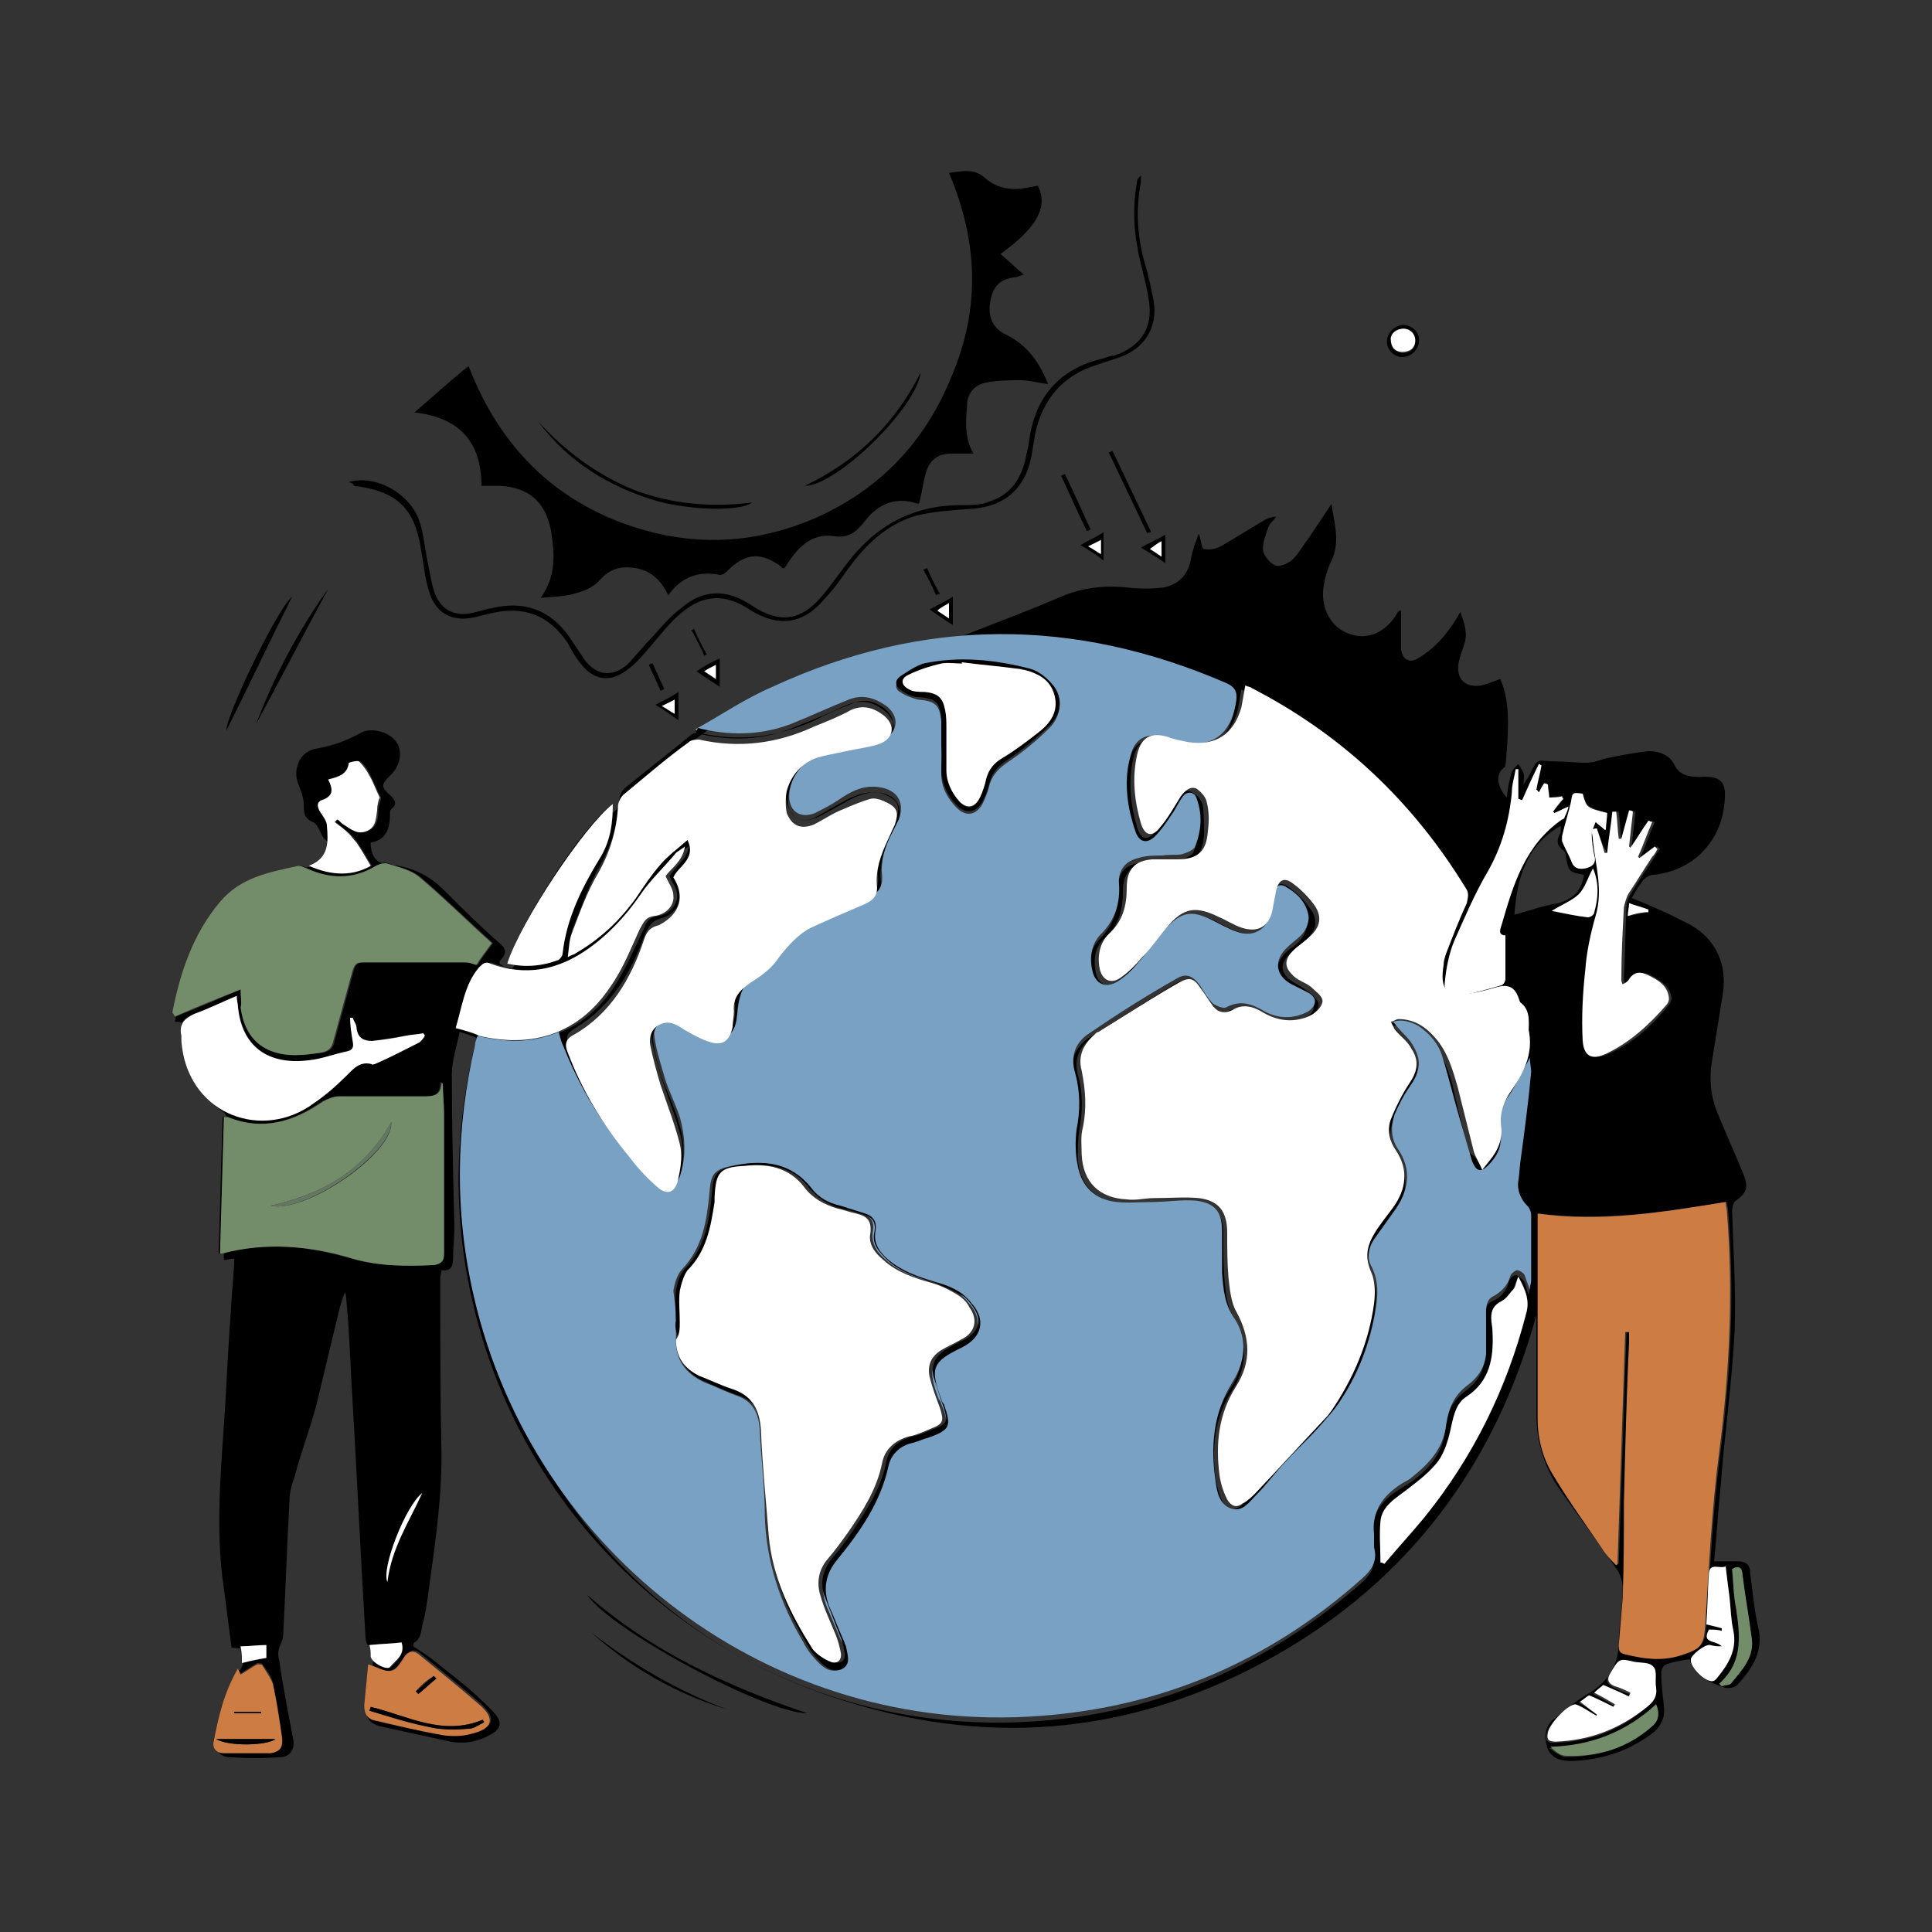 <?xml version="1.0" encoding="utf-8"?>
<!-- Generator: Adobe Illustrator 28.2.0, SVG Export Plug-In . SVG Version: 6.00 Build 0)  -->
<svg version="1.1" id="Layer_1" xmlns="http://www.w3.org/2000/svg" xmlns:xlink="http://www.w3.org/1999/xlink" x="0px" y="0px"
	 viewBox="0 0 150 150" style="enable-background:new 0 0 150 150;" xml:space="preserve">
<rect x="0" y="0" width="150" height="150" fill="#333333" stroke="none"/>
<style type="text/css">
	.st0{fill:#79A1C4;}
	.st1{fill:#FFFFFF;}
	.st2{fill:#CD7D43;}
	.st3{fill:#738C69;}
	.st4{fill:#637761;}
</style>
<g>
	<path d="M116.98,61.92c0.1-0.8,0.2-1.4,0.4-2c0.1-0.2,0.3-0.4,0.5-0.6c0.1,0.2,0.3,0.4,0.4,0.7c0.1,0.2,0,0.5,0,0.9
		c0.2-0.3,0.3-0.5,0.4-0.6c0.8-1.7,0.6-1.2,2.2-1.2c0.8,0,1.5,0.1,2.3,0.1c0.6,0,1.2-0.3,1.8-0.4c1-0.2,2-0.4,3-0.5
		c0.9,0,1.7,0.3,2.1,1.2c0.4,0.7,1.1,0.8,1.9,0.8c1.7-0.1,2.1,0.4,1.9,2.1c-0.3,3-2.5,5.2-5.5,5.5c-0.3,0-0.6,0.2-0.8,0.4
		c-0.3,0.4-0.6,0.9-0.9,1.4c1,0.4,1.9,0.8,2.8,1.2c0.6,0.3,1.2,0.6,1.8,0.9c1.9,1.1,2.8,3,2.5,5.2c-0.3,1.9-0.6,3.7-0.9,5.6
		c-0.2,1.4,0,2.8,0.6,4.1c0.6,1.5,1.3,3,1.9,4.5c0.4,1,0.2,1.4-0.6,2c-0.2,0.1-0.3,0.5-0.3,0.8c0.1,3.1,0.3,6.2,0.2,9.2
		c-0.2,4.1-0.8,8.2-1.1,12.3c-0.2,1.9-0.3,3.8-0.5,5.7c0.6,0,1.2,0,1.8,0c0.6,0,1,0.2,1,0.9c0.2,1.4,0.3,2.8,0.6,4.1
		c0.5,1.9-0.4,3.3-1.6,4.6c-0.2,0.2-0.7,0.3-1,0.2c-1.1-0.4-2.3-0.8-2.7-2.2c-0.6,0.1-1.3,0.2-1.8,0.4c-0.2,0-0.4,0.4-0.4,0.6
		c0,0.9,0.1,1.7,0.2,2.6c0.1,0.8-0.1,1.4-0.7,2c-1.9,1.5-4,2.2-6.4,2.3c-0.8,0-1.5-0.1-1.9-0.9c-0.3-0.8-0.3-1.7,0.4-2.3
		c0.8-0.7,1.7-1.4,2.7-2c1.5-0.9,2.3-2.1,2.4-3.8c0-1.5,0.3-3,0.3-4.5c0-0.4-0.2-1-0.4-1.3c-1.5-2.2-3.2-4.4-4.7-6.6
		c-1.1-1.7-1.6-3.6-1.6-5.6c0-2.5,0-5.1,0-7.6c-3.2,11.6-9.9,20.6-20.4,26.5c-10.5,5.9-21.6,7.1-33.1,3.5c-10.8-3.3-19-10.1-24.4-20
		c-5.5-9.9-6.6-20.4-4-31.4c-0.5-0.2-1-0.4-1.7-0.6c-0.2,1.1-0.6,2.2-0.6,3.3c0,3.9,0.1,7.9,0.2,11.8c0,0.8-0.1,1.6-0.1,2.4
		c0,0.6-0.1,1.1-0.9,1c0,0.2-0.1,0.4-0.1,0.6c0,4.6,0,9.2,0.1,13.8c0,3.8-0.6,7.5-1.1,11.2c-0.1,0.7-0.2,1.3-0.4,2
		c-0.1,0.5-0.1,1-0.6,1.3c-0.1,0-0.1,0.3-0.1,0.3c0.6,0.4,1.1,0.7,1.6,1.1c1.1,0.9,2.2,1.7,3.3,2.7c0.5,0.5,1.1,1,1.5,1.5
		c0.5,0.6,0.4,1.1-0.3,1.5c-1,0.6-2.1,0.8-3.2,0.6c-1.8-0.4-3.7-0.8-5.5-1.2c-0.7-0.2-1.1-0.6-1-1.3c0.1-1.3,0.4-2.6,0.5-3.9
		c0-0.4,0.3-0.9-0.4-1.1c-0.1,0-0.2-0.4-0.2-0.6c-0.4-6.6-0.7-13.3-1.1-19.9c-0.1-2.1-0.2-4.3-0.4-6.4c0-0.1,0-0.2-0.1-0.5
		c-0.2,0.5-0.3,0.9-0.4,1.2c-0.6,2.5-1.2,5-1.8,7.5c-0.5,1.9-1.2,3.7-1.7,5.6c-0.2,0.6-0.4,1.2-0.4,1.8c-0.2,3.5-0.3,7-0.5,10.6
		c0,0.3-0.2,0.6-0.3,0.9c-0.1,0.3-0.1,0.7,0,1c0.3,2.1,0.7,4.1,1.1,6.2c0.1,0.7-0.3,1.3-1,1.3c-1.3,0.1-2.7,0.1-4,0
		c-0.7,0-1.1-0.6-1-1.3c0.5-1.9,0.9-3.9,2-5.7c0.2-0.4,0.2-0.9,0.2-1.4c-0.4,0-0.7-0.1-1-0.1c-0.2-1.5-0.4-3.1-0.6-4.6
		c-0.7-4.7-0.2-9.4,0.1-14.1c0.2-3.7,0.4-7.3,0.7-11c0-0.1,0-0.3,0-0.5c-0.3,0-0.5,0.1-0.8,0.1c0-0.4,0-0.8,0-1.2
		c0.1-3.1,0.2-6.3,0.3-9.4c0-0.5-0.1-0.7-0.5-1c-2-1.4-2.7-3.4-2.8-5.7c0-0.3,0-0.7,0-1.1c-0.2,0-0.5-0.1-0.8-0.1
		c0.1-0.4,0.1-0.7,0.2-1c0.7-1.9,1.2-3.9,2-5.7c1.1-2.5,3.1-4.2,5.9-4.8c0.9-0.2,1.8-0.4,2.7-0.6c0.6-0.1,1-0.5,1.2-1.1
		c0.1-0.4,0.1-0.6-0.3-0.9s-0.5-1.2-1-1.4c-0.7-0.3-0.7-0.8-0.7-1.4c0-0.5-0.2-1-0.4-1.5c-0.5-1.2,0.1-2.6,1.4-2.8
		c1.2-0.2,2.3-0.6,3.4-1.2c0.8-0.5,2.3-0.1,2.8,0.7c0.5,0.7,0.3,1.9-0.5,2.6c-0.7,0.7-0.7,0.9,0,1.5c0.4,0.4,0.6,0.7,0.1,1.1
		c-0.1,0.1-0.1,0.2-0.1,0.4c0,1.1-0.3,2-1.5,2.2c0,1.1,0.5,1.7,1.5,1.7c1.7,0.2,3,0.8,4.2,2c1.4,1.4,2.8,2.8,4.3,4.1
		c0.5,0.4,0.6,0.8,0.1,1.3c-0.1,0.1-0.1,0.2-0.1,0.3c0.9,0.6,1,0.6,1.4-0.4c1.9-4.2,4.4-8.1,7.6-11.5c7-7.5,15.6-11.9,25.8-13.2
		c0.4-0.1,0.9-0.2,1.3-0.4c2.5-1,5-1.9,7.5-3c1.7-0.7,3.4-0.9,5.2-0.7c0.9,0.1,1.8,0.1,2.7,0c1.2-0.2,2-1,2.2-2.3
		c0.1-0.6,0.3-1.1,0.6-1.9c0.2,0.6,0.2,1.2,0.4,1.2c0.4,0.1,0.9,0,1.3-0.2c1.2-0.7,2.3-1.4,3.5-2.1c0.2-0.1,0.5-0.2,0.8-0.2
		c-0.2,0.3-0.5,0.5-0.6,0.8c-0.2,0.6-0.5,1.3-0.4,1.9c0.1,0.4,0.6,1,1,1.1c0.3,0.1,1-0.2,1.3-0.5c0.5-0.5,0.8-1.1,1.2-1.6
		c0.6-0.9,1.2-1.8,1.8-2.7c0.2,1.5,0.7,2.9,0,4.4c-0.3,0.6-0.5,1.3-0.6,1.9c-0.3,1.7,0.5,3.3,2,3.8c1.4,0.5,2.8-0.1,3.7-1.6
		c0-0.1,0.1-0.1,0.1-0.2c0.1,0,0.1,0,0.2,0c0,0.7,0,1.4,0,2.1c0,0.3,0,0.6,0,0.9c0.1,0.8,0.7,1.1,1.3,0.7c0.7-0.4,1.4-1,2-1.7
		c0.5-0.6,0.9-1.2,1.3-1.9c0.3,0.8,0.6,1.7,0.3,2.5c-0.1,0.4-0.3,0.8-0.4,1.3c-0.3,1.3,0.4,2.1,1.7,1.9c0.5-0.1,0.9-0.3,1.5-0.5
		c0.5,1.1,0.6,2.3,0.6,3.5c0,1.1-0.1,2.2-0.2,3.3C116.08,60.02,116.18,61.02,116.98,61.92z M53.98,56.62c0,0.1,0.1,0.2,0.1,0.3
		c2.4,0.6,4.8,0.6,7.2-0.3c1.5-0.6,3-1.2,4.5-1.9c1-0.4,1.9-0.3,2.8,0.4c1.1,0.8,1.1,2-0.1,2.7c-0.6,0.3-1.2,0.4-1.8,0.6
		c-0.6,0.1-1.3,0.1-1.9,0.1c-1.9,0.2-3.5,1.8-3.6,3.5c-0.1,1.3,0.9,2,2,1.5c0.6-0.3,1.2-0.7,1.8-1c1-0.6,2-1.1,3.2-1
		c1.5,0.2,2,1.2,1.5,2.5c-0.2,0.4-0.3,0.8-0.6,1.2c-0.5,1-0.8,2-0.7,3.1c0.1,0.9-0.3,1.5-1.2,1.8c-1.2,0.5-2.5,1-3.7,1.6
		c-0.8,0.4-1.7,1-2.2,1.7c-0.9,1.3-1.9,2.3-3.2,3.1c-0.4,0.2-0.6,0.8-0.7,1.2c-0.2,0.6-0.1,1.3-0.3,1.9c-0.2,1-0.9,1.5-1.9,1.3
		c-0.9-0.2-1.6-0.8-2.5-1.1c-0.4-0.2-0.9-0.4-1.3-0.3c-0.3,0.1-0.7,0.7-0.7,1.1c0.1,1,0.4,2,0.7,3c0.4,1.2,1,2.3,1.3,3.5
		c0.5,1.4,0.5,2.9,0.1,4.3c-0.3,1.2-1.1,1.4-2.1,0.7c-0.2-0.1-0.3-0.2-0.5-0.4c-2.8-2.9-5.1-6.2-6.5-10c-0.1-0.4-0.2-0.7-0.4-1.2
		c-2.1,0.8-4.2,0.8-6.3,0.3c-0.1,0.3-0.2,0.5-0.2,0.7c-1.5,6.5-1.6,13-0.1,19.5c4.6,20.1,23.1,34.2,44,32.6
		c9.5-0.7,17.7-4.4,24.9-10.6c0.8-0.7,1.3-1.4,1-2.5c-0.1-0.3,0-0.7,0-1c-0.2-1.8,0.6-3,2.1-3.9c0.3-0.2,0.5-0.3,0.8-0.5
		c1.4-1,2.6-2.3,2.7-4.1c0.1-1.3,0.6-2.3,1.7-3.1c0.8-0.6,1.3-1.4,1.4-2.4c0.1-0.9,0.1-1.8,0-2.7c0-0.7-0.1-1.5,0.6-1.8
		s1.1-0.8,1.3-1.6c0.1-0.2,0.3-0.4,0.5-0.4s0.4,0.2,0.6,0.4c0.2,0.3,0.2,0.6,0.4,1.1c0.1-0.4,0.1-0.6,0.1-0.7c0-1.7,0-3.4,0-5.1
		c0-0.2-0.2-0.5-0.3-0.7c-0.5-0.5-0.8-1.1-0.7-1.9c0.1-0.6,0.1-1.2,0.2-1.8c0.3-2.2,0.5-4.5,0.8-6.7c0-0.4,0-0.7-0.1-1.1
		c-0.5,1-0.9,2-1.6,2.9c-0.6,0.8-0.9,1.7-0.7,2.7c0.2,1,0,1.7-0.7,2.5s-1.1,0.8-1.5-0.1c-0.4-1-0.6-2-0.9-3.1
		c-0.5-1.7-0.9-3.4-1.4-5c-0.3-1-1-1.8-1.9-2.4c-0.6-0.3-1.2-0.6-1.9-0.3c0.5,0.5,1,0.9,1.3,1.5c0.9,1.3,0.9,2.2,0,3.5
		c-0.5,0.7-0.9,1.4-1.2,2.2c-0.3,0.9-0.4,1.7,0.2,2.6c1.1,1.8,0.9,3.4-0.3,5c-0.5,0.7-1,1.4-1.5,2.1c-0.4,0.7-0.5,1.4-0.2,2.1
		c0.6,1.1,0.5,2.3,0.3,3.5c-0.5,2.5-1.4,4.8-2.7,6.9c-0.5,0.7-1.1,1.4-1.7,2.1c-0.8,0.9-1.7,1.7-2.5,2.6s-1.5,1.8-2.3,2.6
		c-0.5,0.6-1.1,1.3-2,1.1c-0.9-0.3-1.1-1.2-1.2-2.1c-0.5-2.7-0.3-5.3,1.3-7.7c1-1.5,1.2-3.3,0.2-4.9c-0.7-1.1-0.9-2.3-1-3.6
		c0-1.1,0-2.1,0-3.2c0-1.5-0.5-2.3-2-2.4c-1.1-0.1-2.3,0-3.5,0.1c-0.9,0-1.8,0.1-2.7,0c-1.6-0.2-2.7-1.2-3-2.8
		c-0.2-0.9-0.2-1.9-0.1-2.8c0.3-1.5,0.2-3-0.1-4.4c-0.3-1.3,0-2.3,1.1-3.1c2.2-1.4,4.4-2.8,6.7-4.2c0.8-0.5,1.3-0.3,1.9,0.5
		c0.3,0.5,0.6,1,1,1.4c0.2,0.2,0.7,0.4,1,0.3c1.1-0.6,2-0.3,3,0.3c1.1,0.6,2.3,0.6,3.4,0c0.7-0.4,0.7-1.1-0.1-1.5
		c-0.4-0.2-0.8-0.3-1.2-0.6c-1.2-0.8-1.3-2-0.3-2.9c0.4-0.4,0.9-0.6,1.2-1.1c0.3-0.4,0.5-1,0.4-1.4c-0.2-1-0.9-1.7-1.8-2.2
		c-0.4-0.2-0.7-0.1-0.8,0.4c-0.1,0.6-0.2,1.1-0.3,1.7c-0.4,1.3-1.4,1.9-2.7,1.4c-0.7-0.2-1.3-0.6-1.9-0.9c-1.6-0.8-2.4-0.7-3.6,0.7
		c-0.7,0.8-1.4,1.8-2.1,2.6c-0.5,0.5-1,1-1.5,1.4c-1,0.7-1.9,0.3-2.1-0.9c-0.2-1,0-2,0.7-2.7c1.1-1.1,1.5-2.4,1.4-3.9
		c0-1.1,0.5-1.8,1.5-2c0.6-0.1,1.3-0.1,1.9-0.2c0.5,0,1,0,1.5-0.1c0.4-0.1,0.9-0.3,1-0.6c0.5-1.2,0.6-2.6,0.1-3.8
		c-0.2-0.5-0.8-0.5-1.1,0c-0.3,0.4-0.5,0.9-0.8,1.3c-0.4,0.6-0.8,1.2-1.3,1.7c-0.6,0.6-1.3,0.5-1.5-0.3c-0.7-2.1-1-4.2-0.3-6.3
		c0.3-1.1,1.3-1.5,2.4-1.1c0.4,0.1,0.7,0.2,1.1,0.3c2.6,0.7,4.2-0.4,4.6-3.1c0.1-0.7-0.1-1.1-0.8-1.4c-11.8-5.1-23.5-5.1-35.2,0.3
		C57.88,54.22,55.98,55.52,53.98,56.62z M115.08,90.82c0.8-1,1.5-1.7,1.2-2.8c-0.3-1.1,0.1-2.1,0.8-3.1c1.2-1.7,1.9-3.5,1-5.6
		c-0.2-0.5-0.3-1-0.5-1.6c-0.3-0.8-0.8-1-1.6-0.8c-0.7,0.2-1.4,0.4-2.1,0.5c-1.8,0.3-2.4-0.3-2.1-2.2c0.1-0.3,0.1-0.6,0.2-0.9
		c0.5-1.3,1-2.6,1.6-3.9c0.2-0.4,0.2-0.7-0.1-1.2c-4.1-6.7-9.7-11.8-16.6-15.5c-0.2-0.1-0.4-0.1-0.5-0.2c-0.1,0.6-0.2,1.1-0.3,1.7
		c-0.6,2-2,3-4.1,2.7c-0.5-0.1-1.1-0.2-1.6-0.4c-1.3-0.4-2.1,0-2.4,1.4c-0.4,1.8-0.2,3.6,0.3,5.3c0.3,1,0.8,1.1,1.5,0.3
		c0.6-0.8,1.1-1.6,1.6-2.4c0.3-0.5,0.7-0.9,1.2-0.6c0.4,0.2,0.7,0.6,0.8,1c0.1,0.7,0.1,1.5,0.1,2.3c-0.1,1.6-0.8,2.2-2.4,2.2
		c-0.6,0-1.2-0.1-1.9,0c-1.4,0.1-2,0.8-2,2.2c0,1.4-0.3,2.6-1.4,3.6c-0.8,0.7-0.9,1.7-0.7,2.7c0.2,0.9,0.8,1.2,1.6,0.7
		c0.6-0.4,1.2-1,1.7-1.6c0.7-0.7,1.2-1.6,1.9-2.3c1.3-1.5,2.3-1.7,4.1-0.8c0.6,0.3,1.1,0.6,1.7,0.8c1.2,0.5,2.1,0,2.4-1.3
		c0.1-0.5,0.2-1.1,0.3-1.6c0.2-0.7,0.6-1,1.2-0.6c0.7,0.5,1.3,1.1,1.8,1.8c0.6,0.9,0.4,1.6-0.4,2.4c-0.4,0.4-0.9,0.7-1.3,1.1
		c-0.6,0.6-0.7,1.2-0.1,1.8c0.4,0.4,1,0.6,1.5,1c0.4,0.3,0.9,0.7,0.9,1.1s-0.5,0.9-0.9,1.1c-1.2,0.6-2.5,0.5-3.7-0.2
		c-0.8-0.5-1.5-0.6-2.4-0.2c-0.6,0.3-1.1,0.1-1.5-0.3c-0.3-0.4-0.6-0.9-0.9-1.3c-0.6-0.8-0.9-1-1.8-0.5c-2.1,1.2-4.1,2.6-6.2,3.8
		c-0.1,0.1-0.2,0.2-0.3,0.2c-0.9,0.7-1.3,1.6-1,2.8c0.4,1.4,0.4,2.9,0.1,4.4c-0.1,0.7-0.1,1.4-0.1,2.1c0.1,2.1,1.4,3.4,3.5,3.5
		c0.7,0,1.4-0.1,2.1-0.1c1.2,0,2.3-0.2,3.5,0c1.6,0.2,2.3,1.1,2.2,2.7c0,1.2,0,2.3,0.1,3.5c0.1,0.9,0.2,1.9,0.6,2.6
		c1.2,2,1.2,3.9,0,5.8c-1.4,2.1-1.6,4.5-1.3,6.9c0.1,0.6,0.3,1.3,0.6,1.9c0.2,0.5,0.7,0.6,1.2,0.3c0.3-0.2,0.7-0.5,1-0.8
		c1.9-2,3.8-4,5.6-6c0.1-0.1,0.2-0.3,0.3-0.4c1.7-2.5,2.8-5.3,3.3-8.3c0.1-0.8,0-1.7-0.2-2.4c-0.4-1.1-0.4-2.1,0.2-3
		c0.5-0.7,1-1.4,1.5-2.1c1-1.4,1.2-2.9,0.2-4.4c-0.5-0.8-0.7-1.6-0.4-2.4c0.4-1,0.9-2,1.5-2.9c0.6-1,0.7-1.7,0.1-2.6
		c-0.4-0.5-0.9-1-1.3-1.5c-0.1-0.2-0.2-0.4-0.3-0.6c0.2-0.1,0.4-0.2,0.6-0.2c1.1,0,2,0.5,2.8,1.4c1,1.1,1.5,2.5,1.8,3.9
		c0.4,1.6,0.7,3.2,1.2,4.8C114.48,89.72,114.78,90.12,115.08,90.82z M52.28,68.12c0.9,1.4,0.5,2.8-1,3.2c-0.7,0.2-0.9,0.6-1.2,1.2
		c-1.1,3-2.6,5.6-5.4,7.3c-0.7,0.4-0.8,0.7-0.5,1.4c1.1,3,2.8,5.6,4.7,8c0.6,0.8,1.4,1.6,2.1,2.3c0.9,0.8,1.6,0.6,1.8-0.6
		c0.1-0.8,0.3-1.8,0.1-2.6c-0.4-1.6-1-3-1.5-4.6c-0.3-1-0.6-2-0.8-3.1c-0.1-0.6,0.1-1.3,0.8-1.6c0.7-0.3,1.2,0,1.8,0.4
		c0.6,0.4,1.3,0.8,2.1,1c1,0.3,1.5-0.2,1.7-1.2c0.1-0.4,0.1-0.8,0.1-1.2c-0.1-1.1,0.5-1.7,1.4-2.3c0.8-0.5,1.6-1.2,2.1-1.9
		c0.7-1,1.4-1.8,2.5-2.3c1.4-0.7,2.8-1.2,4.1-1.8c0.7-0.3,1-0.7,1-1.5c-0.1-1.2,0.2-2.3,0.8-3.4c0.2-0.4,0.4-0.9,0.6-1.3
		c0.3-0.8,0.2-1.3-0.6-1.7c-0.4-0.2-0.9-0.4-1.3-0.3c-0.7,0.1-1.5,0.4-2.1,0.8c-0.8,0.4-1.5,0.9-2.3,1.2c-1,0.4-1.7,0.1-2.1-0.9
		c-0.2-0.5-0.2-1.1,0-1.7c0.3-1.2,1-2.1,2.1-2.5c0.8-0.3,1.7-0.4,2.5-0.6c0.9-0.2,1.9-0.2,2.7-0.6c1.1-0.4,1.1-1.5,0.2-2.2
		c-0.8-0.6-1.6-0.8-2.5-0.4c-1,0.4-2,0.8-2.9,1.3c-2.9,1.3-5.8,1.7-8.9,1c-0.2-0.1-0.6,0-0.8,0.2c-1.7,1.4-3.4,2.7-5.1,4.1
		c-0.2,0.2-0.4,0.6-0.4,0.9c-0.1,1.8-0.6,3.5-1.5,5.1c-0.9,1.5-1.4,3.2-2.1,4.8c-0.2,0.5-0.2,1.1-0.3,1.8c0.3-0.1,0.5-0.2,0.6-0.3
		c1.9-1.1,3.5-2.5,4.7-4.3c0.6-0.9,1.2-1.8,1.9-2.6c0.6-0.7,1.3-1.2,2.1-1.9C54.08,66.72,52.68,67.22,52.28,68.12z M125.48,121.52
		c0.1,0,0.1-0.1,0.2-0.1c0.2-6,0.4-12,0.6-18c0.1,0,0.2,0,0.3,0c0,0.3,0,0.6,0,0.8c-0.1,4.1-0.3,8.3-0.4,12.4c-0.1,2.5,0,5-0.1,7.5
		c0,1.2-0.2,2.4-0.3,3.6c0,0.3,0,0.6,0.4,0.7c1.6,0.4,3.1,0.6,4.7,0c1.2-0.5,1.5-0.8,1.6-2.1c0.3-4.6,0.5-9.1,1.1-13.6
		c0.8-6.2,1.1-12.3,0.6-18.6c0-0.3-0.1-0.5-0.1-0.8c-4.9,0.8-9.7,1.5-14.6,0.9c0,0.2,0,0.3,0,0.4c0,5.2,0,10.3,0,15.5
		c0,1.6,0.4,3.1,1.2,4.4c1.2,1.9,2.5,3.8,3.8,5.7C124.68,120.72,125.08,121.12,125.48,121.52z M18.68,76.82c0,0.6,0.1,1,0.1,1.4
		c0.3,2.4,1.8,3.7,4.2,3.7c0.7,0,1.4-0.1,2.1-0.2c0.5-0.1,0.8-0.3,0.9-0.9c0.5-1.8,1-3.7,1.5-5.5c0.1-0.4,0.3-0.6,0.8-0.6
		c2.7,0,5.3,0,8,0c0.2,0,0.5,0.1,0.8,0.2c0.3-0.5,0.7-1,1.2-1.7c-1.9-1.7-3.7-3.5-5.6-5.1c-0.7-0.6-1.7-0.8-2.6-1.1
		c-0.2-0.1-0.5,0-0.8,0.2c-1.8,1.1-3.6,1.1-5.4,0.2c-0.2-0.1-0.4-0.2-0.6-0.2c-2.2,0.5-4.5,0.9-6.1,2.8c-2.1,2.5-3.1,5.4-3.7,8.6
		c0,0,0,0.1,0.2,0.3C15.18,78.32,16.88,77.62,18.68,76.82z M34.38,84.12c-0.1,0-0.1-0.1-0.2-0.1c0,1.1-0.6,1.1-1.4,1.1
		c-2.2,0-4.3,0-6.5,0c-0.4,0-0.9,0.2-1.3,0.4c-2.3,1.6-4.7,2.3-7.4,1.2c-0.1,0-0.2,0-0.3,0c-0.1,3.5-0.2,7.1-0.3,10.6
		c0.1,0,0.2,0,0.2,0c3.4-0.9,6.8-0.6,10.1,0.4c2.1,0.6,4.2,0.6,6.3,0.5c0.6,0,0.8-0.3,0.8-0.9c0-3.6,0-7.2,0-10.8
		C34.48,85.72,34.38,84.92,34.38,84.12z M35.38,79.82c0.7,0.2,1.4,0.5,2.1,0.6c4.2,1,7.8-0.2,10.2-3.8c0.9-1.4,1.6-3,2.3-4.5
		c0.2-0.5,0.4-0.9,1.1-1c0.9-0.1,1.5-0.9,1.5-1.6c0-0.5-0.4-1-0.6-1.5c0.4-0.7,1.3-1.2,1.5-2.3c-0.3,0.2-0.5,0.3-0.7,0.5
		c-1,1.1-2,2.1-2.8,3.3c-1.1,1.7-2.5,3.1-4.1,4.2c-2.3,1.6-4.8,2.1-7.5,1.1c-0.5-0.2-0.6,0-0.9,0.3
		C36.08,76.42,35.98,78.12,35.38,79.82z M18.38,77.32c-1.2,0.5-2.2,1.1-3.3,1.4c-0.9,0.3-1.2,0.8-1,1.7c0,0.1,0,0.3,0,0.4
		c0.4,5.5,5.8,7.6,9.9,5.1c0.9-0.6,1.8-1.3,2.6-2.1c0.7-0.6,1.1-1.5,2.3-1.2c0.1,0,0.1,0,0.2,0c1.2-0.6,2.4-1.1,3.5-1.7
		c0.2-0.1,0.3-0.3,0.4-0.5c0-0.1-0.1-0.1-0.1-0.2c-0.5,0.1-0.9,0.1-1.4,0.2c-0.9,0.1-1.7,0.3-2.6,0.4c-0.6,0-1.2-0.2-1.2-1
		c0-0.3-0.2-0.5-0.3-0.8c-0.1,0-0.2,0-0.2,0c0.1,0.6,0.1,1.2,0.2,1.8c0.1,0.4,0,0.7-0.4,0.8c-1,0.2-2,0.6-3,0.7
		c-3.2,0.4-5.1-1.1-5.5-4.1C18.38,77.92,18.38,77.62,18.38,77.32z M123.98,64.32c-0.1,0-0.2,0-0.2,0.1c0,0.3,0,0.6,0.1,0.9
		c0.2,1.9,0.8,3.8,0.2,5.8c-0.4,1.4-0.7,2.8-0.8,4.2c-0.2,1.8-0.3,3.6-0.2,5.5c0,1.2,0.7,1.5,1.8,1c1.9-0.8,3.4-2.2,4.7-3.8
		c0.1-0.1,0.2-0.4,0.2-0.5c-0.1-1-0.9-1.4-1.6-1.8c-0.6-0.3-1.1-0.2-1.5,0.3c-0.1,0.1-0.3,0.2-0.5,0.4c0-0.2-0.1-0.3-0.1-0.4
		c0.1-1.9,0.1-3.7,0.2-5.6c0-0.4,0.2-0.8,0.4-1.1c0.6-1,1.2-1.9,1.8-2.8c0.1-0.2,0.2-0.4,0.4-0.6c-0.1-0.1-0.1-0.1-0.2-0.2
		c-0.4,0.3-0.8,0.6-1.2,0.9l-0.1-0.1c0.4-0.9,0.7-1.8,1.1-2.7c-0.1,0-0.2-0.1-0.3-0.1c-0.5,0.7-0.9,1.4-1.4,2.1l-0.1-0.1
		c0.1-0.9,0.2-1.8,0.3-2.7c-0.1,0-0.2,0-0.3-0.1c-0.2,0.7-0.4,1.5-0.6,2.2c-0.1,0-0.1,0-0.2,0c-0.1-0.7-0.1-1.4-0.2-2.1
		c-0.1,0-0.2,0-0.3,0c-0.1,1.1-0.3,2.1-0.4,3.2c-0.1,0-0.1,0-0.2,0C124.38,65.52,124.18,64.92,123.98,64.32z M118.18,62.12
		c-0.1,0-0.2,0-0.3-0.1c0-0.8,0-1.5,0-2.3c-0.1,0-0.1,0-0.2,0c-0.1,0.6-0.3,1.2-0.3,1.8c-0.2,2.2-0.8,4.2-1.9,6.2
		c-1,1.7-1.8,3.6-2.6,5.4c-0.4,1-0.6,2-0.7,3.1c-0.1,0.8,0.3,1.2,1.1,1.1c1.1-0.2,2.1-0.5,3.2-0.8c0.2,0,0.4-0.3,0.4-0.5
		c0-1.1,0-2.3,0-3.4c-0.7,0.1-0.4-0.4-0.3-0.8c0.9-3.1,1.7-6.2,4.7-8.2c0.1-0.1,0.2-0.1,0.2-0.2c0.1-0.2,0.2-0.4,0.3-0.8
		c-0.5,0.2-0.8,0.4-1.1,0.5l-0.1-0.1c0.3-0.3,0.6-0.7,0.8-1c0-0.1,0-0.1-0.1-0.2c-0.4,0-0.7,0-1,0.1c0-0.3,0-0.7-0.1-1
		c-0.1,0-0.2,0-0.3-0.1c-0.1,0.2-0.2,0.4-0.4,0.7c-0.1,0-0.1-0.1-0.2-0.2c0.1-0.6,0.3-1.3,0.4-1.9c-0.1,0-0.1-0.1-0.2-0.1
		C118.98,60.22,118.58,61.22,118.18,62.12z M107.18,121.32c0.1,0,0.2,0.1,0.3,0.1c1-1.2,2.1-2.3,3.1-3.6c3.8-4.7,6.4-10,7.9-15.8
		c0.3-1,0-1.9-0.6-2.9c-0.2,0.4-0.3,0.7-0.4,1c-0.3,0.3-0.5,0.7-0.9,0.9c-0.6,0.3-0.8,0.7-0.8,1.3c0,0.4,0.1,0.7,0.1,1.1
		c0.1,2-0.2,3.8-2,5c-0.8,0.5-1,1.4-1.2,2.3s-0.5,1.9-1,2.7c-0.6,0.9-1.5,1.5-2.4,2.2s-2,1.3-2.1,2.5
		C107.08,119.12,107.18,120.22,107.18,121.32z M28.58,129.22c-0.1,1.1-0.1,2.1-0.2,3.1c-0.1,0.7,0.3,1.1,1,1.2
		c1.7,0.4,3.4,0.8,5.1,1.1c0.7,0.1,1.5,0.1,2.2-0.1c1.7-0.4,1.9-1.1,0.6-2.3c-1.5-1.3-3.1-2.6-4.7-3.9c-0.4-0.3-0.7-0.2-1,0.1
		c-0.4,0.4-0.7,1.1-1.1,1.2C29.88,129.92,29.28,129.52,28.58,129.22z M47.58,62.42c-2.3,1.6-7.2,9.2-8.2,12.4c1.4,0.3,2.7,0.2,4-0.3
		c0.2-0.1,0.3-0.3,0.3-0.5c0.3-2.7,1.4-5.1,2.9-7.4C47.38,65.42,47.58,64.02,47.58,62.42z M25.48,60.52c0.5,0.8,0.5,1.3-0.4,1.6
		c-0.5,0.2-0.3,0.7,0,1.1c0.2,0.3,0.3,0.6,0.4,0.9c0.1,1.2,0.2,2.5-1.4,3.1c1.8,0.8,3.4,0.8,4.8,0c-0.4-0.6-0.7-1.2-1.1-1.8
		c-0.2-0.3-0.4-0.5-0.6-0.7c-0.4-0.3-0.7-0.6-1.1-0.9c0.1-0.1,0.1-0.1,0.2-0.2c0.2,0.1,0.3,0.3,0.5,0.4c0.5,0.4,1.1,0.8,1.8,0.5
		c0.7-0.3,0.8-1,0.8-1.6c0-0.4,0.2-0.7,0.2-1c-0.3-0.6-0.5-1.1-0.8-1.7c-0.2-0.4-0.4-0.8-0.8-1.1c-0.1-0.1-0.8,0-0.8,0.1
		C26.98,60.22,26.18,60.32,25.48,60.52z M123.98,133.12c0,0.1-0.1,0.1-0.1,0.2c-0.4-0.2-0.8-0.5-1.2-0.7c-0.2-0.1-0.3-0.2-0.5-0.2
		c-0.7,0.1-2,1.5-2.1,2.2c-0.1,0.5,0,0.7,0.6,0.7c2.7-0.1,5-0.9,7.1-2.7c0.5-0.4,0.8-0.8,0.7-1.5c-0.1-0.5,0.1-1.2-0.2-1.6
		c-0.3-0.3-1-0.3-1.5-0.4c-1.2-0.2-1.1-0.2-1.8,0.8c-0.4,0.6-0.2,0.8,0.3,1.1c0.4,0.2,0.8,0.4,1.2,0.5c0,0.1-0.1,0.2-0.1,0.3
		c-0.6-0.3-1.3-0.6-2-0.9c-0.2,0.1-0.4,0.3-0.7,0.6c0.6,0.3,1.1,0.6,1.6,0.9c0,0.1-0.1,0.1-0.1,0.2c-0.6-0.3-1.2-0.6-1.9-0.9
		c-0.1,0.1-0.4,0.2-0.7,0.5C123.18,132.52,123.58,132.82,123.98,133.12z M18.48,129.52c-1.1,1.9-1.5,3.8-1.9,5.6
		c-0.1,0.6,0.3,0.9,0.8,0.9c1.2,0,2.4,0.1,3.6,0c0.8,0,1.1-0.4,0.9-1.3c-0.2-1.4-0.4-2.8-0.7-4.1c-0.1-0.5-0.5-1-0.8-1.4
		c0-0.1-0.3-0.1-0.4-0.1c-0.4,0.2-0.8,0.5-1.3,0.8C18.68,129.92,18.68,129.82,18.48,129.52z M121.18,64.12c-2.7,1.5-3.4,4.1-3.6,6.9
		c1.1-0.3,2.2-0.7,3.4-0.9c1.1-0.3,1.8-0.9,2-2.2c-1.1-0.2-1.2-0.2-1.4-1.4c0-0.2-0.1-0.5-0.2-0.5c-0.6-0.4-0.5-0.9-0.2-1.4
		C121.18,64.42,121.18,64.32,121.18,64.12z M133.68,127.82c-0.4,0-0.6-0.1-0.9-0.1s-1.4,0.8-1.5,1.1c-0.1,0.6,1.2,1.8,1.7,1.7
		c0.1,0,0.2-0.1,0.3-0.2c0.9-1.1,1.5-2.2,1.3-3.7c-0.2-0.9-0.2-1.7-0.3-2.6c-0.1-0.8-0.2-1.6-0.3-2.4c-0.5,0.2-1.2-0.3-1.3,0.5
		c-0.1,1.3-0.2,2.7-0.2,4c0.4,0.1,0.8,0.2,1.2,0.3c0,0.1,0,0.1,0,0.2c-0.4,0-0.7,0-1-0.1C132.18,127.62,133.28,127.32,133.68,127.82
		z M124.78,63.12c-1.6-0.5-1.6-0.5-1.9-1.5c-0.8-0.1-0.8-0.1-0.9,0.6c-0.2,0.9-0.5,1.8-0.7,2.7c0,0.1-0.1,0.3,0,0.4
		c0.2,0.5,0.5,1,0.7,1.5c0.2,0.6,0.6,0.7,1.1,0.6s0.9-0.3,0.7-1c-0.1-0.5-0.2-1.1-0.2-1.6c0-0.3,0.2-0.7,0.3-1
		c0.2,0.2,0.5,0.4,0.7,0.6h0.1C124.68,64.02,124.68,63.62,124.78,63.12z M128.58,132.32c-2.3,2.3-5.1,3.2-8.3,3.4
		c0.4,0.3,0.8,0.6,1.2,0.7c2.5,0,4.8-0.7,6.7-2.3C128.68,133.62,128.88,133.02,128.58,132.32z M133.48,130.72
		c0.1,0.1,0.1,0.1,0.2,0.2c0.2-0.1,0.6,0,0.7-0.2c0.9-1.1,1.9-2.1,1.6-3.7c-0.3-1.6-0.5-3.2-0.7-4.8c-0.1-0.5-0.4-0.7-0.8-0.4
		c0.1,1,0.1,2,0.3,3C135.18,127.02,135.38,129.02,133.48,130.72z M123.68,67.42c-0.4,0.7-0.6,1.5-1.1,2s-1.3,0.8-2.1,1.3
		c1,0.2,1.9,0.4,2.8,0.5c0.1,0,0.4-0.2,0.5-0.4C124.08,69.82,124.18,68.72,123.68,67.42z M31.18,127.52c-0.8,0.1-1.6,0.1-2.4,0.2
		c0,0.3,0,0.6,0.1,0.9c0.1,0.4,1.2,1.1,1.5,0.8C30.78,128.92,31.48,128.52,31.18,127.52z M18.68,127.82c0,0.5,0.1,1,0.1,1.3
		c0.7-0.1,1.3-0.3,1.9-0.4c0-0.3,0-0.6,0-1C20.08,127.72,19.48,127.82,18.68,127.82z M32.78,115.92c-1.3,1-3.2,5.9-2.7,6.9
		C30.38,120.22,31.78,118.12,32.78,115.92z M117.88,77.72c0.3,0.8,0.5,1.7,0.8,2.5C118.68,79.32,118.88,78.42,117.88,77.72z
		 M126.38,71.12c0.6-0.1,1.1-0.2,1.6-0.3c0-0.1,0-0.1,0-0.2c-0.5-0.2-0.9-0.3-1.5-0.5C126.48,70.42,126.48,70.72,126.38,71.12z"/>
	<path d="M73.68,13.42c1-0.1,1.9-0.4,2.8,0.4c1,0.9,2.3,1,3.5,0.7c0.2,0,0.4-0.1,0.6-0.1c0.8,1.6,0,3.2-2.9,5.3
		c0.6,0.5,1.1,1,1.8,1.6c-0.4,0.1-0.5,0.2-0.6,0.2c-1.2,0.1-1.8,0.7-2,1.9c-0.2,1.2,0.2,2.1,1.3,2.6c1.6,0.8,2.5,2.1,3.2,3.8
		c-0.8-0.1-1.5-0.3-2.1-0.3c-0.9,0-1.9,0-2.8,0.2s-1.4,0.9-1.4,1.8c-0.1,1.2-0.2,2.5,0.5,3.7c-0.6,0-1.2,0-1.7,0
		c-1.1,0-1.7,0.5-2,1.5c-0.2,0.7-0.3,1.5-0.5,2.3l-0.1,0.1c-1.7-0.6-3.1,0-4.1,1.3c-0.7,0.9-1.3,1.4-2.5,1.2
		c-1.4-0.2-2.5,0.6-3.3,1.8c-0.2,0.2-0.3,0.5-0.5,0.7c-0.1,0-0.2,0-0.2-0.1c-1.6-1.2-2.8-1.1-4.2,0.3c-0.2,0.2-0.5,0.4-0.7,0.3
		c-1.6-0.3-2.9,0.2-3.9,1.6c-0.5-1.1-1.3-1.9-2.5-2.1c-1.1-0.2-2,0-2.8,0.9c-0.5,0.6-1.3,0.9-2.1,1.1c-0.7,0.2-1.5,0.2-2.5,0.3
		c1.2-1.7,1.1-3.4,0.8-5.2c-0.4-2.2-1.7-3.4-4-3.5c-0.4,0-0.9,0-1.4,0c0-3.4-1.7-5.3-5.2-5.7c1.4-1.2,2.7-2.4,4.2-3.6
		c2.5,6.5,7,10.8,13.5,12.7c4.5,1.3,8.9,1,13.2-0.8c5.1-2.2,8.7-5.9,10.8-11.1C76.18,23.82,75.88,18.62,73.68,13.42z"/>
	<path d="M27.08,37.42c2.1-0.6,4.8,0.9,5.5,3.1c0.3,0.9,0.4,2,0.6,3c0.2,0.9,0.3,1.8,0.6,2.6c0.5,1.2,1.4,1.7,2.7,1.5
		c0.6-0.1,1.1-0.3,1.7-0.4c2.5-0.6,4.5,0.1,6,2.2c0.4,0.6,0.8,1.2,1.2,1.8c0.9,1.2,2.1,1.4,3.3,0.4c0.7-0.7,1.3-1.5,2-2.2
		c0.7-0.8,1.4-1.6,2.2-2.2c1.7-1.5,3.6-1.5,5.5-0.2c2.1,1.4,3.8,1.2,5.4-0.7c0.7-0.8,1.3-1.7,2-2.6c2.2-2.9,5.1-4.5,8.8-4.5
		c0.8,0,1.6,0,2.3-0.3c1.5-0.5,2.3-1.6,2.7-3.1c0.1-0.5,0.2-0.9,0.3-1.4c0.4-3.5,2.3-5.8,5.8-6.6c0.3-0.1,0.5-0.2,0.8-0.2
		c2.1-0.7,3.1-2.2,2.7-4.4c-0.2-1.4-0.7-2.8-0.9-4.2c-0.3-1.6-0.3-3.3,0-4.9c0-0.2,0.1-0.3,0.3-0.5c0,0.2,0,0.3,0,0.5
		c-0.4,2.1-0.3,4.2,0.3,6.3c0.3,1,0.5,2,0.7,3c0.3,2-0.7,3.6-2.6,4.3c-0.6,0.2-1.2,0.4-1.8,0.6c-2.6,0.8-4.2,2.6-4.8,5.3
		c-0.1,0.6-0.2,1.2-0.3,1.8c-0.5,2.6-2.2,4-4.9,4.1c-1.4,0.1-2.7,0.2-4,0.5c-2.1,0.6-3.7,2-5,3.7c-0.7,0.9-1.3,1.9-2.1,2.7
		c-1.7,2.1-3.7,2.3-5.9,0.9c-1.8-1.2-3.5-1.2-5.2,0.2c-1,0.8-1.8,1.9-2.6,2.8c-0.5,0.6-1,1.2-1.7,1.7c-1.3,1-2.6,0.8-3.6-0.5
		c-0.4-0.5-0.7-1-1-1.6c-1.5-2.2-3.4-2.9-6-2.3c-0.4,0.1-0.8,0.2-1.2,0.3c-1.8,0.4-3.1-0.3-3.6-2.1c-0.3-1-0.4-2.1-0.6-3.2
		c-0.5-3.2-1.9-4.5-5.2-4.9C27.48,37.62,27.38,37.52,27.08,37.42z"/>
	<path d="M45.58,123.82c5,4.4,10.9,7.1,17.1,9.2C59.48,133.02,47.48,126.62,45.58,123.82z"/>
	<path d="M41.78,32.72c2.1,2.3,4.5,4.1,7.4,5.3c2.9,1.1,5.9,1.4,9.2,1c-0.9,0.7-4.7,0.6-7.3-0.1
		C47.28,37.82,44.08,35.82,41.78,32.72z"/>
	<path d="M62.48,37.72c4-1.9,7-4.8,9-8.8C71.18,31.62,64.98,37.72,62.48,37.72z"/>
	<path d="M25.48,45.72c-1.9,3.5-3.7,7-5.6,10.5C21.28,52.52,23.18,48.92,25.48,45.72z"/>
	<path d="M22.68,46.32c-1.7,3.4-3.4,7-5.1,10.4C17.48,55.72,21.48,47.32,22.68,46.32z"/>
	<path d="M45.88,126.72c3.2,2.5,6.8,4.6,10.6,6C52.48,131.52,48.88,129.42,45.88,126.72z"/>
	<path d="M89.08,41.42c-1-2.1-2-4.2-3-6.3c0.1,0,0.2-0.1,0.3-0.1c1,2.1,2,4.2,3,6.3C89.28,41.32,89.18,41.32,89.08,41.42z"/>
	<path d="M110.18,26.42c0,0.7-0.6,1.3-1.3,1.3c-0.7,0-1.2-0.6-1.2-1.2s0.5-1.2,1.2-1.3C109.58,25.22,110.18,25.72,110.18,26.42z
		 M108.98,25.52c-0.6,0-1.1,0.4-1,0.9c0,0.6,0.3,0.9,0.9,1c0.6,0,0.9-0.3,1-0.9C109.88,25.92,109.48,25.62,108.98,25.52z"/>
	<path d="M90.48,41.52c0,0.8,0,1.4,0,2.2c-0.6-0.4-1.2-0.8-1.9-1.2C89.28,42.12,89.78,41.92,90.48,41.52z M90.18,42.02
		c-0.4,0.2-0.6,0.4-0.9,0.6c0.4,0.2,0.6,0.4,0.9,0.6C90.18,42.72,90.18,42.42,90.18,42.02z"/>
	<path d="M52.68,55.92c-0.6-0.4-1.1-0.8-1.8-1.2c0.6-0.3,1.2-0.6,1.8-1C52.68,54.52,52.68,55.12,52.68,55.92z M52.38,55.42
		c0-0.4,0-0.7,0-1.1c-0.3,0.2-0.6,0.3-1,0.5C51.78,55.02,51.98,55.12,52.38,55.42z"/>
	<path d="M83.88,42.32c0.7-0.4,1.2-0.6,1.8-1c0,0.8,0,1.4,0,2.2C85.18,43.12,84.58,42.72,83.88,42.32z M85.48,43.02
		c0-0.5,0-0.7,0-1.1c-0.3,0.2-0.6,0.3-1,0.5C84.88,42.62,85.08,42.72,85.48,43.02z"/>
	<path d="M73.98,48.52c-0.7-0.4-1.2-0.8-1.8-1.2c0.7-0.4,1.2-0.6,1.8-1C73.98,47.12,73.98,47.72,73.98,48.52z M73.68,46.82
		c-0.4,0.2-0.6,0.4-0.9,0.5c0.4,0.2,0.6,0.4,0.9,0.6C73.68,47.52,73.68,47.22,73.68,46.82z"/>
	<path d="M82.68,36.82c0.7,1.4,1.3,2.8,2,4.3c-0.1,0-0.2,0.1-0.3,0.1c-0.7-1.4-1.3-2.8-2-4.3C82.48,36.92,82.58,36.82,82.68,36.82z"
		/>
	<path d="M55.88,51.12c0,0.8,0,1.4,0,2.2c-0.6-0.4-1.1-0.7-1.8-1.2C54.68,51.72,55.18,51.42,55.88,51.12z M55.58,51.62
		c-0.4,0.2-0.6,0.3-0.9,0.5c0.3,0.2,0.6,0.4,0.9,0.6C55.58,52.32,55.58,52.02,55.58,51.62z"/>
	<path d="M53.88,48.82c0.3,0.7,0.6,1.3,1,2c-0.1,0-0.2,0.1-0.2,0.1c-0.3-0.7-0.6-1.3-1-2C53.68,48.92,53.78,48.92,53.88,48.82z"/>
	<path d="M72.68,46.22c-0.3-0.7-0.6-1.3-1-2c0.1,0,0.2-0.1,0.3-0.1c0.3,0.7,0.6,1.3,1,2C72.88,46.12,72.78,46.12,72.68,46.22z"/>
	<path d="M50.68,51.52c0.3,0.7,0.6,1.3,0.9,2c-0.1,0-0.2,0.1-0.3,0.1c-0.3-0.7-0.6-1.3-0.9-2C50.48,51.52,50.58,51.52,50.68,51.52z"
		/>
	<path class="st0" d="M53.98,56.62c2-1.1,3.9-2.4,6-3.3c11.7-5.4,23.4-5.4,35.2-0.3c0.7,0.3,0.9,0.7,0.8,1.4c-0.4,2.7-2,3.8-4.6,3.1
		c-0.4-0.1-0.7-0.2-1.1-0.3c-1.1-0.3-2,0-2.4,1.1c-0.7,2.1-0.4,4.3,0.3,6.3c0.3,0.8,0.9,0.9,1.5,0.3c0.5-0.5,0.9-1.1,1.3-1.7
		c0.3-0.4,0.5-0.9,0.8-1.3c0.3-0.5,0.9-0.5,1.1,0c0.5,1.3,0.4,2.6-0.1,3.8c-0.1,0.3-0.7,0.5-1,0.6c-0.5,0.1-1,0-1.5,0.1
		c-0.6,0-1.3,0-1.9,0.2c-1,0.2-1.6,1-1.5,2c0.1,1.5-0.3,2.8-1.4,3.9c-0.7,0.7-0.9,1.7-0.7,2.7c0.2,1.2,1.1,1.6,2.1,0.9
		c0.6-0.4,1.1-0.9,1.5-1.4c0.7-0.8,1.4-1.8,2.1-2.6c1.2-1.3,2-1.5,3.6-0.7c0.6,0.3,1.3,0.7,1.9,0.9c1.3,0.5,2.3-0.1,2.7-1.4
		c0.1-0.6,0.2-1.1,0.3-1.7c0.1-0.5,0.4-0.6,0.8-0.4c0.9,0.5,1.6,1.2,1.8,2.2c0.1,0.4-0.1,1-0.4,1.4s-0.8,0.7-1.2,1.1
		c-1.1,1-1,2.2,0.3,2.9c0.4,0.2,0.8,0.4,1.2,0.6c0.8,0.4,0.8,1,0.1,1.5c-1.1,0.6-2.3,0.6-3.4,0c-1-0.6-1.9-0.9-3-0.3
		c-0.2,0.1-0.7-0.1-1-0.3c-0.4-0.4-0.7-0.9-1-1.4c-0.6-0.8-1.1-1-1.9-0.5c-2.3,1.3-4.5,2.7-6.7,4.2c-1.1,0.7-1.5,1.8-1.1,3.1
		c0.4,1.5,0.4,2.9,0.1,4.4c-0.1,0.9-0.1,1.9,0.1,2.8c0.3,1.6,1.3,2.6,3,2.8c0.9,0.1,1.8,0,2.7,0c1.2,0,2.3-0.2,3.5-0.1
		c1.5,0.2,2,0.9,2,2.4c0,1.1,0,2.1,0,3.2c0.1,1.3,0.2,2.5,1,3.6c1,1.6,0.8,3.3-0.2,4.9c-1.5,2.4-1.7,5-1.3,7.7
		c0.1,0.8,0.3,1.8,1.2,2.1c0.9,0.3,1.4-0.5,2-1.1c0.8-0.8,1.5-1.8,2.3-2.6c0.8-0.9,1.7-1.7,2.5-2.6c0.6-0.7,1.2-1.3,1.7-2.1
		c1.4-2.1,2.3-4.5,2.7-6.9c0.2-1.2,0.3-2.3-0.3-3.5c-0.4-0.7-0.2-1.5,0.2-2.1c0.5-0.7,1-1.4,1.5-2.1c1.2-1.6,1.5-3.3,0.3-5
		c-0.5-0.8-0.5-1.7-0.2-2.6c0.3-0.7,0.7-1.5,1.2-2.2c0.9-1.3,0.9-2.2,0-3.5c-0.4-0.5-0.9-0.9-1.3-1.5c0.7-0.2,1.3,0,1.9,0.3
		c0.9,0.6,1.6,1.4,1.9,2.4c0.5,1.6,0.9,3.3,1.4,5c0.3,1,0.6,2.1,0.9,3.1c0.4,1,0.8,0.9,1.5,0.1c0.6-0.7,0.9-1.5,0.7-2.5
		c-0.2-1,0.1-1.9,0.7-2.7c0.6-0.9,1-1.8,1.6-2.9c0,0.4,0.1,0.8,0.1,1.1c-0.2,2.2-0.5,4.5-0.8,6.7c-0.1,0.6-0.1,1.2-0.2,1.8
		c-0.1,0.7,0.2,1.4,0.7,1.9c0.2,0.2,0.3,0.5,0.3,0.7c0,1.7,0,3.4,0,5.1c0,0.2-0.1,0.4-0.1,0.7c-0.2-0.5-0.3-0.8-0.4-1.1
		c-0.1-0.2-0.4-0.4-0.6-0.4c-0.1,0-0.4,0.2-0.5,0.4c-0.2,0.7-0.6,1.2-1.3,1.6c-0.7,0.3-0.6,1.1-0.6,1.8c0,0.9,0,1.8,0,2.7
		c-0.1,1-0.6,1.8-1.4,2.4c-1.1,0.8-1.5,1.8-1.7,3.1c-0.2,1.8-1.3,3-2.7,4.1c-0.2,0.2-0.5,0.3-0.8,0.5c-1.4,0.9-2.3,2.1-2.1,3.9
		c0,0.3,0,0.7,0,1c0.3,1.1-0.2,1.8-1,2.5c-7.1,6.3-15.4,9.9-24.9,10.6c-20.8,1.6-39.4-12.5-44-32.6c-1.5-6.5-1.4-13,0.1-19.5
		c0-0.2,0.1-0.4,0.2-0.7c2.1,0.5,4.2,0.6,6.3-0.3c0.1,0.4,0.2,0.8,0.4,1.2c1.5,3.8,3.7,7.1,6.5,10c0.1,0.1,0.3,0.3,0.5,0.4
		c1,0.7,1.8,0.5,2.1-0.7c0.4-1.4,0.3-2.9-0.1-4.3c-0.4-1.2-1-2.3-1.3-3.5c-0.3-1-0.6-2-0.7-3c0-0.3,0.4-0.9,0.7-1.1
		c0.3-0.1,0.9,0.1,1.3,0.3c0.8,0.4,1.6,0.9,2.5,1.1c1,0.3,1.7-0.2,1.9-1.3c0.1-0.6,0.1-1.3,0.3-1.9c0.1-0.4,0.4-1,0.7-1.2
		c1.3-0.8,2.4-1.8,3.2-3.1c0.5-0.7,1.4-1.3,2.2-1.7c1.2-0.6,2.4-1.1,3.7-1.6c0.9-0.3,1.3-0.9,1.2-1.8c-0.1-1.1,0.2-2.1,0.7-3.1
		c0.2-0.4,0.4-0.8,0.6-1.2c0.5-1.3-0.1-2.3-1.5-2.5c-1.2-0.2-2.2,0.3-3.2,1c-0.6,0.4-1.2,0.7-1.8,1c-1.2,0.5-2.1-0.2-2-1.5
		c0.1-1.7,1.8-3.3,3.6-3.5c0.6-0.1,1.3,0,1.9-0.1s1.3-0.3,1.8-0.6c1.2-0.6,1.3-1.9,0.1-2.7c-0.9-0.6-1.8-0.8-2.8-0.4
		c-1.5,0.6-3,1.3-4.5,1.9c-2.4,0.9-4.8,0.9-7.2,0.3C54.08,56.82,54.08,56.72,53.98,56.62z M52.48,102.52L52.48,102.52
		c0,0.4,0,0.9,0,1.3c-0.1,1.7,0.7,2.8,2.2,3.5c0.8,0.3,1.6,0.7,2.4,1c1.3,0.4,1.8,1.3,1.9,2.6c0.1,2.3,0.4,4.5,0.4,6.8
		c0.1,3.5,1.2,6.8,3,9.8c0.3,0.6,0.7,1.1,1.2,1.6s1.1,0.8,1.7,0.4c0.7-0.4,0.4-1.1,0.2-1.7c0-0.2-0.1-0.3-0.2-0.5
		c-0.4-0.9-0.7-1.7-1.1-2.6c-0.5-1.3-0.3-2.4,0.6-3.6c1.8-2.2,3.4-4.5,4-7.3c0.2-1,0.8-1.6,1.9-1.8c0.4-0.1,0.8-0.2,1.2-0.4
		c1.7-0.6,1.9-1,1.2-2.6c0-0.1-0.1-0.3-0.2-0.4c-0.9-2.4-0.7-2.9,1.6-4c1.6-0.8,1.9-2.2,0.7-3.5c-0.7-0.9-1.7-1.3-2.8-1.6
		c-1.3-0.3-2.6-0.8-3.6-1.7c-0.7-0.6-1.2-1.3-1-2.3c0.1-0.7-0.2-1.1-0.8-1.3c-0.6-0.2-1.3-0.4-1.9-0.6c-0.9-0.2-1.7-0.7-2.3-1.4
		c-1.6-2-3.7-2.2-6-1.7c-1.4,0.3-1.6,0.7-1.7,2.1c-0.2,2.1-0.5,4.2-2.1,5.9c-0.4,0.4-0.6,1.1-0.7,1.7
		C52.38,101.02,52.48,101.72,52.48,102.52z M73.08,57.92C73.08,57.92,73.18,57.92,73.08,57.92c0,0.7,0,1.4,0,2.2
		c0,1,0.5,1.9,1.2,2.6c0.7,0.7,1.5,0.6,2-0.3c0.2-0.4,0.4-0.9,0.5-1.3c0.2-0.9,0.7-1.4,1.4-1.9c1.2-0.8,2.3-1.7,3.4-2.8
		c0.8-0.9,0.9-2.1,0.2-3c-0.5-0.6-1.1-1.1-1.8-1.3c-2.7-0.8-5.5-1.1-8.3-0.4c-0.6,0.1-1.2,0.6-1.8,1c-0.4,0.3-0.4,0.8,0,1
		c0.4,0.3,1,0.5,1.4,0.6c1.3,0.1,1.7,0.4,1.8,1.7C73.18,56.52,73.08,57.22,73.08,57.92z"/>
	<path class="st1" d="M115.08,90.82c-0.3-0.7-0.6-1.1-0.7-1.6c-0.4-1.6-0.8-3.2-1.2-4.8c-0.4-1.4-0.8-2.8-1.8-3.9
		c-0.7-0.8-1.6-1.4-2.8-1.4c-0.2,0-0.4,0.2-0.6,0.2c0.1,0.2,0.2,0.4,0.3,0.6c0.4,0.5,1,0.9,1.3,1.5c0.6,0.9,0.5,1.7-0.1,2.6
		s-1.1,1.9-1.5,2.9c-0.3,0.8-0.1,1.7,0.4,2.4c1,1.5,0.8,3-0.2,4.4c-0.5,0.7-1.1,1.4-1.5,2.1c-0.6,1-0.7,1.9-0.2,3
		c0.3,0.7,0.3,1.6,0.2,2.4c-0.4,3-1.6,5.8-3.3,8.3c-0.1,0.1-0.2,0.3-0.3,0.4c-1.9,2-3.7,4-5.6,6c-0.3,0.3-0.6,0.6-1,0.8
		c-0.5,0.4-0.9,0.2-1.2-0.3c-0.3-0.6-0.5-1.2-0.6-1.9c-0.3-2.4-0.1-4.7,1.3-6.9c1.2-1.9,1.1-3.8,0-5.8c-0.4-0.7-0.5-1.7-0.6-2.6
		c-0.1-1.2-0.1-2.3-0.1-3.5c0-1.6-0.6-2.5-2.2-2.7c-1.1-0.1-2.3,0-3.5,0c-0.7,0-1.4,0.2-2.1,0.1c-2.1-0.1-3.4-1.3-3.5-3.5
		c0-0.7-0.1-1.4,0.1-2.1c0.3-1.5,0.2-2.9-0.1-4.4c-0.3-1.1,0.1-2,1-2.8c0.1-0.1,0.2-0.2,0.3-0.2c2.1-1.3,4.1-2.6,6.2-3.8
		c0.9-0.5,1.2-0.4,1.8,0.5c0.3,0.4,0.6,0.9,0.9,1.3c0.4,0.5,0.9,0.6,1.5,0.3c0.8-0.5,1.6-0.3,2.4,0.2c1.2,0.7,2.5,0.8,3.7,0.2
		c0.4-0.2,0.9-0.7,0.9-1.1s-0.6-0.8-0.9-1.1c-0.5-0.4-1.1-0.5-1.5-1c-0.6-0.6-0.5-1.2,0.1-1.8c0.4-0.4,0.9-0.7,1.3-1.1
		c0.8-0.7,1-1.5,0.4-2.4c-0.5-0.7-1.1-1.3-1.8-1.8c-0.6-0.4-1-0.2-1.2,0.6c-0.1,0.5-0.2,1.1-0.3,1.6c-0.3,1.3-1.2,1.7-2.4,1.3
		c-0.6-0.2-1.2-0.6-1.7-0.8c-1.8-0.9-2.8-0.8-4.1,0.8c-0.6,0.7-1.2,1.6-1.9,2.3c-0.5,0.6-1.1,1.2-1.7,1.6c-0.7,0.5-1.4,0.2-1.6-0.7
		c-0.2-1,0-2,0.7-2.7c1.1-1,1.4-2.2,1.4-3.6s0.6-2.1,2-2.2c0.6,0,1.2,0,1.9,0c1.6,0,2.3-0.6,2.4-2.2c0.1-0.8,0.1-1.5-0.1-2.3
		c-0.1-0.4-0.5-0.8-0.8-1c-0.5-0.2-0.9,0.2-1.2,0.6c-0.5,0.8-1,1.7-1.6,2.4c-0.6,0.8-1.2,0.7-1.5-0.3c-0.5-1.7-0.7-3.5-0.3-5.3
		c0.3-1.4,1.1-1.8,2.4-1.4c0.5,0.2,1.1,0.3,1.6,0.4c2.1,0.3,3.5-0.6,4.1-2.7c0.1-0.5,0.2-1.1,0.3-1.7c0.2,0.1,0.4,0.1,0.5,0.2
		c7,3.6,12.5,8.8,16.6,15.5c0.3,0.4,0.2,0.7,0.1,1.2c-0.6,1.3-1.1,2.6-1.6,3.9c-0.1,0.3-0.2,0.6-0.2,0.9c-0.3,1.9,0.2,2.5,2.1,2.2
		c0.7-0.1,1.4-0.3,2.1-0.5c0.8-0.2,1.3,0,1.6,0.8c0.2,0.5,0.3,1.1,0.5,1.6c0.9,2.1,0.2,3.9-1,5.6c-0.7,1-1,1.9-0.8,3.1
		C116.58,89.12,115.88,89.82,115.08,90.82z"/>
	<path class="st1" d="M52.28,68.12c0.4-0.9,1.8-1.4,1.1-2.9c-0.8,0.7-1.5,1.2-2.1,1.9c-0.7,0.8-1.3,1.7-1.9,2.6
		c-1.3,1.8-2.8,3.2-4.7,4.3c-0.1,0.1-0.3,0.1-0.6,0.3c0.1-0.7,0.1-1.3,0.3-1.8c0.6-1.6,1.2-3.3,2.1-4.8c0.9-1.6,1.4-3.3,1.5-5.1
		c0-0.3,0.2-0.7,0.4-0.9c1.7-1.4,3.3-2.8,5.1-4.1c0.2-0.2,0.6-0.2,0.8-0.2c3.1,0.7,6.1,0.3,8.9-1c1-0.4,2-0.8,2.9-1.3
		c0.9-0.4,1.7-0.2,2.5,0.4c0.9,0.7,0.9,1.7-0.2,2.2c-0.8,0.3-1.8,0.4-2.7,0.6c-0.8,0.2-1.7,0.3-2.5,0.6c-1.1,0.5-1.8,1.4-2.1,2.5
		c-0.1,0.5-0.1,1.2,0,1.7c0.4,1,1.1,1.3,2.1,0.9c0.8-0.4,1.5-0.9,2.3-1.2c0.7-0.3,1.4-0.6,2.1-0.8c0.4-0.1,0.9,0.1,1.3,0.3
		c0.8,0.4,0.9,0.8,0.6,1.7c-0.2,0.4-0.4,0.9-0.6,1.3c-0.5,1.1-0.9,2.2-0.8,3.4c0.1,0.8-0.3,1.2-1,1.5c-1.4,0.6-2.8,1.2-4.1,1.8
		c-1,0.5-1.8,1.4-2.5,2.3c-0.5,0.8-1.3,1.4-2.1,1.9c-0.9,0.6-1.5,1.2-1.4,2.3c0,0.4-0.1,0.8-0.1,1.2c-0.2,1-0.7,1.5-1.7,1.2
		c-0.7-0.2-1.4-0.6-2.1-1c-0.6-0.4-1.1-0.7-1.8-0.4c-0.7,0.3-0.9,1-0.8,1.6c0.2,1,0.5,2.1,0.8,3.1c0.5,1.5,1.1,3,1.5,4.6
		c0.2,0.8,0.1,1.7-0.1,2.6c-0.2,1.2-0.9,1.5-1.8,0.6c-0.8-0.7-1.5-1.5-2.1-2.3c-2-2.4-3.6-5.1-4.7-8c-0.3-0.7-0.1-1.1,0.5-1.4
		c2.8-1.6,4.4-4.3,5.4-7.3c0.2-0.6,0.4-1,1.2-1.2C52.88,70.92,53.18,69.52,52.28,68.12z"/>
	<path class="st2" d="M125.48,121.52c-0.4-0.4-0.8-0.8-1.1-1.3c-1.3-1.9-2.6-3.7-3.8-5.7c-0.8-1.3-1.2-2.8-1.2-4.4
		c0-5.2,0-10.3,0-15.5c0-0.1,0-0.2,0-0.4c4.9,0.7,9.7-0.1,14.6-0.9c0,0.3,0.1,0.6,0.1,0.8c0.5,6.2,0.2,12.4-0.6,18.6
		c-0.6,4.5-0.8,9.1-1.1,13.6c-0.1,1.3-0.3,1.7-1.6,2.1c-1.6,0.6-3.1,0.4-4.7,0c-0.4-0.1-0.4-0.4-0.4-0.7c0.1-1.2,0.2-2.4,0.3-3.6
		c0.1-2.5,0.1-5,0.1-7.5c0.1-4.1,0.2-8.3,0.4-12.4c0-0.3,0-0.6,0-0.8c-0.1,0-0.2,0-0.3,0c-0.2,6-0.4,12-0.6,18
		C125.58,121.42,125.48,121.52,125.48,121.52z"/>
	<path class="st3" d="M18.68,76.82c-1.8,0.7-3.5,1.4-5.1,2.1c-0.1-0.2-0.2-0.3-0.2-0.3c0.6-3.1,1.6-6.1,3.7-8.6
		c1.6-1.9,3.8-2.3,6.1-2.8c0.2,0,0.4,0.1,0.6,0.2c1.8,0.8,3.6,0.9,5.4-0.2c0.2-0.1,0.5-0.2,0.8-0.2c0.9,0.3,1.9,0.5,2.6,1.1
		c1.9,1.6,3.7,3.4,5.6,5.1c-0.5,0.7-0.9,1.2-1.2,1.7c-0.3-0.1-0.6-0.2-0.8-0.2c-2.7,0-5.3,0-8,0c-0.5,0-0.6,0.1-0.8,0.6
		c-0.5,1.8-1,3.7-1.5,5.5c-0.1,0.5-0.4,0.8-0.9,0.9c-0.7,0.1-1.4,0.2-2.1,0.2c-2.4,0-3.9-1.3-4.2-3.7
		C18.78,77.82,18.68,77.42,18.68,76.82z"/>
	<path class="st3" d="M34.38,84.12c0,0.8,0.1,1.6,0.1,2.4c0,3.6,0,7.2,0,10.8c0,0.6-0.2,0.8-0.8,0.9c-2.1,0.1-4.2,0.1-6.3-0.5
		c-3.3-1-6.7-1.3-10.1-0.4c0,0-0.1,0-0.2,0c0.1-3.5,0.2-7,0.3-10.6c0.1,0,0.2,0,0.3,0c2.7,1.1,5.1,0.4,7.4-1.2
		c0.4-0.2,0.8-0.4,1.3-0.4c2.2,0,4.3,0,6.5,0c0.7,0,1.4,0,1.4-1.1C34.28,84.12,34.28,84.12,34.38,84.12z M20.98,93.62
		c2.8,0.6,9.6-4.1,9.4-6.5C28.28,90.92,24.98,92.72,20.98,93.62z"/>
	<path class="st1" d="M35.38,79.82c0.5-1.7,0.7-3.4,1.8-4.7c0.3-0.3,0.5-0.5,0.9-0.3c2.7,1,5.2,0.5,7.5-1.1c1.6-1.1,3-2.6,4.1-4.2
		c0.8-1.2,1.9-2.2,2.8-3.3c0.1-0.1,0.3-0.2,0.7-0.5c-0.2,1.2-1.1,1.7-1.5,2.3c0.2,0.5,0.6,1,0.6,1.5c0.1,0.8-0.6,1.5-1.5,1.6
		c-0.7,0.1-0.8,0.5-1.1,1c-0.7,1.5-1.3,3.1-2.3,4.5c-2.4,3.6-6,4.8-10.2,3.8C36.88,80.22,36.18,80.02,35.38,79.82z"/>
	<path class="st1" d="M18.38,77.32c0,0.4,0.1,0.6,0.1,0.9c0.3,3,2.3,4.5,5.5,4.1c1-0.1,2-0.5,3-0.7c0.4-0.1,0.5-0.3,0.4-0.8
		c-0.1-0.6-0.2-1.2-0.2-1.8c0.1,0,0.2,0,0.2,0c0.1,0.3,0.3,0.5,0.3,0.8c0.1,0.8,0.6,1,1.2,1c0.9-0.1,1.7-0.2,2.6-0.4
		c0.5-0.1,0.9-0.1,1.4-0.2c0,0.1,0.1,0.1,0.1,0.2c-0.1,0.2-0.3,0.4-0.4,0.5c-1.2,0.6-2.3,1.2-3.5,1.7c-0.1,0-0.2,0.1-0.2,0
		c-1.1-0.3-1.6,0.6-2.3,1.2c-0.8,0.8-1.7,1.5-2.6,2.1c-4,2.6-9.5,0.4-9.9-5.1c0-0.1,0-0.3,0-0.4c-0.2-0.9,0.2-1.3,1-1.7
		C16.18,78.32,17.18,77.82,18.38,77.32z"/>
	<path class="st1" d="M123.98,64.32c0.2,0.6,0.4,1.2,0.6,1.9c0.1,0,0.1,0,0.2,0c0.1-1.1,0.3-2.1,0.4-3.2c0.1,0,0.2,0,0.3,0
		c0.1,0.7,0.1,1.4,0.2,2.1c0.1,0,0.1,0,0.2,0c0.2-0.7,0.4-1.5,0.6-2.2c0.1,0,0.2,0,0.3,0.1c-0.1,0.9-0.2,1.8-0.3,2.7l0.1,0.1
		c0.5-0.7,0.9-1.4,1.4-2.1c0.1,0,0.2,0.1,0.3,0.1c-0.4,0.9-0.7,1.8-1.1,2.7l0.1,0.1c0.4-0.3,0.8-0.6,1.2-0.9
		c0.1,0.1,0.1,0.1,0.2,0.2c-0.1,0.2-0.2,0.4-0.4,0.6c-0.6,0.9-1.2,1.9-1.8,2.8c-0.2,0.3-0.3,0.7-0.4,1.1c-0.1,1.9-0.2,3.7-0.2,5.6
		c0,0.1,0,0.2,0.1,0.4c0.2-0.1,0.4-0.2,0.5-0.4c0.4-0.6,0.9-0.6,1.5-0.3c0.8,0.4,1.5,0.8,1.6,1.8c0,0.2-0.1,0.4-0.2,0.5
		c-1.3,1.5-2.8,2.9-4.7,3.8c-1.1,0.5-1.7,0.2-1.8-1c-0.1-1.8,0-3.7,0.2-5.5c0.1-1.4,0.4-2.8,0.8-4.2c0.6-2,0-3.9-0.2-5.8
		c0-0.3-0.1-0.6-0.1-0.9C123.78,64.32,123.88,64.32,123.98,64.32z"/>
	<path class="st1" d="M118.18,62.12c0.4-0.9,0.8-1.8,1.3-2.8c0.1,0,0.1,0.1,0.2,0.1c-0.1,0.6-0.3,1.3-0.4,1.9c0.1,0,0.1,0.1,0.2,0.2
		c0.1-0.2,0.2-0.4,0.4-0.7c0.1,0,0.2,0,0.3,0.1c0,0.4,0.1,0.7,0.1,1c0.3,0,0.7,0,1-0.1c0,0.1,0,0.1,0.1,0.2c-0.3,0.3-0.6,0.7-0.8,1
		l0.1,0.1c0.3-0.1,0.6-0.3,1.1-0.5c-0.1,0.4-0.2,0.6-0.3,0.8c0,0.1-0.1,0.2-0.2,0.2c-2.9,2-3.8,5.1-4.7,8.2
		c-0.1,0.3-0.3,0.8,0.3,0.8c0,1.1,0,2.3,0,3.4c0,0.2-0.2,0.5-0.4,0.5c-1,0.3-2.1,0.6-3.2,0.8c-0.8,0.1-1.2-0.3-1.1-1.1
		c0.1-1,0.3-2.1,0.7-3.1c0.8-1.8,1.6-3.7,2.6-5.4c1.1-1.9,1.7-4,1.9-6.2c0-0.6,0.2-1.2,0.3-1.8c0.1,0,0.1,0,0.2,0c0,0.8,0,1.5,0,2.3
		C117.98,62.02,118.08,62.12,118.18,62.12z"/>
	<path class="st1" d="M107.18,121.32c0-1.1-0.1-2.2,0-3.2c0.1-1.2,1.2-1.8,2.1-2.5s1.7-1.3,2.4-2.2c0.5-0.7,0.8-1.7,1-2.7
		c0.2-0.9,0.4-1.8,1.2-2.3c1.8-1.2,2.1-3,2-5c0-0.4-0.1-0.7-0.1-1.1c0-0.6,0.2-1,0.8-1.3c0.4-0.2,0.6-0.6,0.9-0.9
		c0.2-0.2,0.2-0.5,0.4-1c0.6,1.1,0.9,1.9,0.6,2.9c-1.5,5.8-4.1,11.1-7.9,15.8c-1,1.2-2.1,2.4-3.1,3.6
		C107.38,121.32,107.28,121.32,107.18,121.32z"/>
	<path class="st2" d="M28.58,129.22c0.7,0.2,1.3,0.6,1.8,0.5s0.8-0.8,1.1-1.2c0.3-0.3,0.6-0.4,1-0.1c1.6,1.3,3.2,2.6,4.7,3.9
		c1.3,1.1,1.1,1.9-0.6,2.3c-0.7,0.2-1.5,0.2-2.2,0.1c-1.7-0.3-3.4-0.7-5.1-1.1c-0.7-0.1-1-0.5-1-1.2
		C28.38,131.42,28.48,130.32,28.58,129.22z M28.78,132.52c0,0.1,0,0.2-0.1,0.3c1.6,0.4,3.2,0.9,4.8,1.3c0.9,0.2,1.9,0.1,2.9,0.1
		c0.4,0,0.8-0.3,1.2-0.5c0,0-0.1-0.1-0.1-0.2C34.38,134.82,31.58,133.22,28.78,132.52z M32.28,131.32c0.1,0.1,0.1,0.1,0.2,0.2
		c0.5-0.4,0.9-0.8,1.4-1.2c-0.1-0.1-0.1-0.1-0.2-0.2C33.18,130.42,32.68,130.82,32.28,131.32z"/>
	<path class="st1" d="M47.58,62.42c0,1.5-0.2,2.9-1,4.2c-1.4,2.3-2.6,4.7-2.9,7.4c0,0.2-0.2,0.4-0.3,0.5c-1.3,0.5-2.6,0.6-4,0.3
		C40.38,71.62,45.38,64.12,47.58,62.42z"/>
	<path class="st1" d="M25.48,60.52c0.8-0.2,1.5-0.4,1.6-1.3c0,0,0.6-0.2,0.8-0.1c0.3,0.3,0.6,0.7,0.8,1.1c0.3,0.5,0.5,1.1,0.8,1.7
		c-0.1,0.2-0.2,0.6-0.2,1c-0.1,0.7-0.1,1.3-0.8,1.6c-0.7,0.3-1.2-0.1-1.8-0.5c-0.2-0.1-0.3-0.3-0.5-0.4c-0.1,0.1-0.1,0.1-0.2,0.2
		c0.4,0.3,0.8,0.6,1.1,0.9c0.2,0.2,0.4,0.5,0.6,0.7c0.4,0.6,0.7,1.1,1.1,1.8c-1.4,0.8-3,0.8-4.8,0c1.6-0.6,1.5-1.9,1.4-3.1
		c0-0.3-0.2-0.6-0.4-0.9c-0.3-0.4-0.5-0.9,0-1.1C25.88,61.82,25.88,61.32,25.48,60.52z"/>
	<path class="st1" d="M123.98,133.12c-0.4-0.3-0.8-0.6-1.3-1c0.3-0.2,0.5-0.4,0.7-0.5c0.7,0.3,1.3,0.6,1.9,0.9
		c0-0.1,0.1-0.1,0.1-0.2c-0.5-0.3-1-0.6-1.6-0.9c0.3-0.3,0.6-0.5,0.7-0.6c0.7,0.3,1.4,0.6,2,0.9c0-0.1,0.1-0.2,0.1-0.3
		c-0.4-0.2-0.8-0.4-1.2-0.5c-0.5-0.2-0.7-0.5-0.3-1.1c0.6-1,0.6-1.1,1.8-0.8c0.5,0.1,1.2,0,1.5,0.4c0.3,0.3,0.1,1,0.2,1.6
		c0.1,0.7-0.2,1.1-0.7,1.5c-2.1,1.7-4.4,2.6-7.1,2.7c-0.6,0-0.7-0.2-0.6-0.7c0.1-0.6,1.4-2.1,2.1-2.2c0.1,0,0.3,0.1,0.5,0.2
		c0.4,0.2,0.8,0.5,1.2,0.7C123.88,133.22,123.98,133.22,123.98,133.12z"/>
	<path class="st2" d="M18.48,129.52c0.1,0.3,0.2,0.5,0.2,0.5c0.5-0.3,0.9-0.6,1.3-0.8c0.1,0,0.4,0,0.4,0.1c0.3,0.5,0.6,0.9,0.8,1.4
		c0.3,1.4,0.5,2.7,0.7,4.1c0.1,0.8-0.1,1.2-0.9,1.3c-1.2,0-2.4,0-3.6,0c-0.5,0-0.9-0.3-0.8-0.9
		C16.98,133.22,17.38,131.42,18.48,129.52z M16.78,135.02c1,0.6,4,0.5,4.6,0C19.98,135.02,18.48,135.02,16.78,135.02z M20.28,133.02
		v-0.1c-0.7,0-1.4,0-2.1,0v0.1C18.98,133.02,19.68,133.02,20.28,133.02z"/>
	<path class="st1" d="M133.68,127.82c-0.5-0.5-1.6-0.2-1-1.3c0.3,0,0.7,0,1,0.1c0-0.1,0-0.1,0-0.2c-0.4-0.1-0.7-0.2-1.2-0.3
		c0.1-1.3,0.1-2.7,0.2-4c0.1-0.8,0.8-0.3,1.3-0.5c0.1,0.9,0.2,1.6,0.3,2.4c0.1,0.9,0.1,1.7,0.3,2.6c0.3,1.5-0.4,2.6-1.3,3.7
		c-0.1,0.1-0.2,0.2-0.3,0.2c-0.6,0.1-1.8-1.1-1.7-1.7c0-0.3,1.1-1.2,1.5-1.1C133.08,127.82,133.28,127.82,133.68,127.82z"/>
	<path class="st1" d="M124.78,63.12c0,0.4-0.1,0.9-0.1,1.3c-0.1,0-0.1,0-0.1,0c-0.2-0.2-0.5-0.4-0.7-0.6c-0.1,0.3-0.3,0.7-0.3,1
		c0,0.5,0.1,1.1,0.2,1.6c0.2,0.6-0.2,0.9-0.7,1s-0.9,0-1.1-0.6c-0.2-0.5-0.5-1-0.7-1.5c0-0.1,0-0.3,0-0.4c0.2-0.9,0.5-1.8,0.7-2.7
		c0.1-0.7,0.1-0.7,0.9-0.6C123.18,62.72,123.18,62.72,124.78,63.12z"/>
	<path class="st3" d="M128.58,132.32c0.3,0.7,0.2,1.3-0.3,1.7c-1.9,1.7-4.2,2.4-6.7,2.3c-0.4,0-0.8-0.3-1.2-0.7
		C123.48,135.52,126.18,134.52,128.58,132.32z"/>
	<path class="st3" d="M133.48,130.72c1.9-1.7,1.6-3.8,1.3-5.9c-0.2-1-0.2-2-0.3-3c0.5-0.3,0.8-0.1,0.8,0.4c0.2,1.6,0.5,3.2,0.7,4.8
		c0.3,1.6-0.7,2.6-1.6,3.7c-0.1,0.1-0.5,0.1-0.7,0.2C133.68,130.92,133.58,130.82,133.48,130.72z"/>
	<path class="st1" d="M123.68,67.42c0.5,1.2,0.4,2.3,0.1,3.4c0,0.2-0.3,0.4-0.5,0.4c-0.9-0.1-1.8-0.3-2.8-0.5
		c0.8-0.5,1.6-0.8,2.1-1.3C123.08,68.92,123.28,68.12,123.68,67.42z"/>
	<path class="st1" d="M31.18,127.52c0.3,1-0.5,1.4-0.9,1.9c-0.2,0.3-1.4-0.3-1.5-0.8c0-0.3,0-0.6-0.1-0.9
		C29.68,127.62,30.38,127.62,31.18,127.52z"/>
	<path class="st1" d="M18.68,127.82c0.7,0,1.3-0.1,2-0.1c0,0.4,0,0.7,0,1c-0.6,0.1-1.2,0.2-1.9,0.4
		C18.78,128.82,18.78,128.32,18.68,127.82z"/>
	<path class="st1" d="M32.78,115.92c-1,2.2-2.4,4.3-2.7,6.9C29.58,121.82,31.48,116.92,32.78,115.92z"/>
	<path class="st1" d="M117.88,77.72c1,0.6,0.8,1.6,0.8,2.5C118.48,79.42,118.18,78.62,117.88,77.72z"/>
	<path class="st1" d="M126.38,71.12c0-0.4,0.1-0.6,0.1-1c0.5,0.2,1,0.3,1.5,0.5c0,0.1,0,0.1,0,0.2
		C127.48,70.82,126.98,70.92,126.38,71.12z"/>
	<path class="st1" d="M108.98,25.52c0.5,0,0.9,0.4,0.9,0.9c0,0.6-0.4,0.9-1,0.9s-0.9-0.4-0.9-1
		C107.98,25.92,108.38,25.52,108.98,25.52z"/>
	<path class="st1" d="M90.18,42.02c0,0.5,0,0.7,0,1.2c-0.3-0.2-0.6-0.4-0.9-0.6C89.58,42.42,89.78,42.22,90.18,42.02z"/>
	<path class="st1" d="M52.38,55.42c-0.4-0.2-0.6-0.4-1-0.6c0.4-0.2,0.6-0.3,1-0.5C52.38,54.62,52.38,54.92,52.38,55.42z"/>
	<path class="st1" d="M85.48,43.02c-0.4-0.2-0.6-0.4-1-0.6c0.4-0.2,0.6-0.3,1-0.5C85.48,42.22,85.48,42.52,85.48,43.02z"/>
	<path class="st1" d="M73.68,46.82c0,0.4,0,0.7,0,1.2c-0.3-0.2-0.6-0.4-0.9-0.6C73.08,47.12,73.38,47.02,73.68,46.82z"/>
	<path class="st1" d="M55.58,51.62c0,0.4,0,0.7,0,1.1c-0.3-0.2-0.6-0.4-0.9-0.6C54.98,51.92,55.18,51.82,55.58,51.62z"/>
	<path d="M52.48,102.52c0-0.8-0.1-1.6,0-2.3c0.1-0.6,0.3-1.3,0.7-1.7c1.6-1.7,1.9-3.8,2.1-5.9c0.1-1.4,0.3-1.8,1.7-2.1
		c2.3-0.5,4.4-0.3,6,1.7c0.6,0.8,1.4,1.2,2.3,1.4c0.6,0.2,1.3,0.4,1.9,0.6s0.9,0.6,0.8,1.3c-0.2,1,0.3,1.7,1,2.3
		c1.1,0.9,2.3,1.3,3.6,1.7c1.1,0.3,2.1,0.7,2.8,1.6c1.2,1.3,0.9,2.7-0.7,3.5c-2.3,1.1-2.5,1.6-1.6,4c0,0.1,0.1,0.3,0.2,0.4
		c0.6,1.7,0.5,2-1.2,2.6c-0.4,0.1-0.8,0.3-1.2,0.4c-1,0.2-1.7,0.9-1.9,1.8c-0.6,2.8-2.2,5.1-4,7.3c-0.9,1.1-1.1,2.3-0.6,3.6
		c0.4,0.9,0.7,1.7,1.1,2.6c0.1,0.2,0.1,0.3,0.2,0.5c0.1,0.6,0.4,1.3-0.2,1.7c-0.6,0.4-1.3,0-1.7-0.4c-0.5-0.5-0.9-1-1.2-1.6
		c-1.8-3-2.9-6.2-3-9.8c-0.1-2.3-0.3-4.5-0.4-6.8c-0.1-1.3-0.6-2.2-1.9-2.6c-0.8-0.3-1.6-0.6-2.4-1c-1.6-0.6-2.3-1.8-2.2-3.5
		C52.48,103.42,52.38,103.02,52.48,102.52L52.48,102.52z M52.78,102.62c0,0.5,0,0.9,0,1.4c0,1.3,0.6,2.3,1.8,2.8
		c0.8,0.4,1.7,0.8,2.5,1c1.6,0.5,2.2,1.6,2.3,3.2c0.1,2.8,0.4,5.5,0.6,8.2c0.2,3.3,1.6,6.1,3.4,8.8c0.3,0.5,0.9,0.8,1.4,1
		s0.9-0.1,0.8-0.7c-0.1-0.5-0.2-1-0.4-1.4c-0.4-1-0.8-2.1-1.2-3.1c-0.3-1-0.1-1.9,0.6-2.8c0.6-0.7,1.1-1.4,1.6-2.1
		c1.1-1.7,2.2-3.3,2.6-5.3c0.2-1.1,0.9-1.8,2.1-2.1c0.6-0.1,1.1-0.4,1.7-0.6c1-0.4,1-0.6,0.7-1.6c-0.3-0.8-0.5-1.6-0.8-2.4
		c-0.2-0.9,0.1-1.6,0.9-2.1c0.5-0.3,1-0.6,1.5-0.8c1.1-0.6,1.4-1.5,0.7-2.5c-0.2-0.3-0.5-0.7-0.8-0.9c-0.7-0.4-1.4-0.7-2.1-1
		c-1.4-0.4-2.7-0.8-3.8-1.8c-0.6-0.6-1.2-1.2-1-2.1c0.2-1-0.3-1.3-1.1-1.5c-0.5-0.2-1-0.3-1.5-0.4c-1-0.3-1.8-0.8-2.5-1.6
		c-1.2-1.6-2.9-1.9-4.7-1.7c-1.9,0.2-2.2,0.5-2.3,2.4c0,0.1,0,0.3,0,0.4c-0.3,1.9-0.7,3.8-2.1,5.3c-0.4,0.4-0.6,1-0.6,1.6
		C52.68,101.02,52.78,101.92,52.78,102.62z"/>
	<path d="M73.08,57.92c0-0.7,0-1.4,0-2.1c-0.1-1.3-0.4-1.6-1.8-1.7c-0.5,0-1-0.3-1.4-0.6s-0.4-0.7,0-1c0.6-0.4,1.2-0.8,1.8-1
		c2.8-0.6,5.6-0.3,8.3,0.4c0.7,0.2,1.3,0.7,1.8,1.3c0.7,0.9,0.7,2.1-0.2,3c-1,1-2.2,2-3.4,2.8c-0.8,0.5-1.2,1.1-1.4,1.9
		c-0.1,0.5-0.3,0.9-0.5,1.3c-0.5,0.9-1.3,1-2,0.3s-1.1-1.6-1.2-2.6C73.08,59.32,73.18,58.62,73.08,57.92
		C73.18,57.92,73.08,57.92,73.08,57.92z M74.68,51.42v0.1c-0.5,0-1.1-0.1-1.6,0c-0.9,0.2-1.8,0.5-2.6,0.9c-0.6,0.3-0.5,0.8,0.1,1.1
		c0.4,0.2,0.8,0.2,1.2,0.2c1,0,1.5,0.4,1.6,1.4c0.1,0.5,0.1,0.9,0.1,1.4c0,1.1,0,2.2,0,3.3c0,0.9,0.4,1.7,1,2.4s1.2,0.6,1.6-0.3
		c0.2-0.5,0.4-1,0.5-1.5c0.2-0.7,0.6-1.2,1.3-1.6c1-0.6,1.9-1.3,2.8-2c0.8-0.7,1.5-1.6,1.2-2.8s-1.2-1.7-2.3-2
		c-0.2-0.1-0.4-0.1-0.6-0.1C77.58,51.82,76.08,51.62,74.68,51.42z"/>
	<path class="st4" d="M20.98,93.62c4-0.9,7.3-2.7,9.4-6.5C30.48,89.52,23.68,94.22,20.98,93.62z"/>
	<path d="M28.78,132.52c2.9,0.7,5.6,2.3,8.7,1c0,0,0.1,0.1,0.1,0.2c-0.4,0.2-0.8,0.5-1.2,0.5c-1,0.1-1.9,0.1-2.9-0.1
		c-1.6-0.3-3.2-0.8-4.8-1.3C28.68,132.72,28.78,132.62,28.78,132.52z"/>
	<path d="M32.28,131.32c0.5-0.4,0.9-0.8,1.4-1.2c0.1,0.1,0.1,0.1,0.2,0.2c-0.5,0.4-0.9,0.8-1.4,1.2
		C32.38,131.42,32.28,131.32,32.28,131.32z"/>
	<path d="M16.78,135.02c1.6,0,3.1,0,4.6,0C20.78,135.52,17.78,135.62,16.78,135.02z"/>
	<path d="M20.28,133.02c-0.7,0-1.4,0-2.1,0v-0.1c0.7,0,1.4,0,2.1,0C20.28,132.92,20.28,132.92,20.28,133.02z"/>
	<path class="st1" d="M52.78,102.62c0-0.8-0.1-1.6,0-2.4c0.1-0.5,0.3-1.2,0.6-1.6c1.5-1.5,1.8-3.4,2.1-5.3c0-0.1,0-0.3,0-0.4
		c0.1-1.9,0.4-2.3,2.3-2.4c1.8-0.2,3.5,0.1,4.7,1.7c0.6,0.8,1.5,1.3,2.5,1.6c0.5,0.1,1,0.3,1.5,0.4c0.8,0.2,1.2,0.5,1.1,1.5
		c-0.2,0.9,0.4,1.6,1,2.1c1.1,1,2.4,1.4,3.8,1.8c0.7,0.2,1.5,0.6,2.1,1c0.3,0.2,0.6,0.5,0.8,0.9c0.7,1,0.4,2-0.7,2.5
		c-0.5,0.3-1,0.5-1.5,0.8c-0.8,0.5-1.1,1.2-0.9,2.1c0.2,0.8,0.5,1.6,0.8,2.4c0.3,1,0.3,1.2-0.7,1.6c-0.5,0.2-1.1,0.5-1.7,0.6
		c-1.1,0.3-1.9,1-2.1,2.1c-0.4,2-1.5,3.7-2.6,5.3c-0.5,0.7-1,1.4-1.6,2.1c-0.7,0.8-0.9,1.8-0.6,2.8c0.3,1.1,0.8,2.1,1.2,3.1
		c0.2,0.5,0.3,0.9,0.4,1.4c0.1,0.6-0.3,0.9-0.8,0.7s-1.1-0.6-1.4-1c-1.7-2.7-3.1-5.5-3.4-8.8c-0.2-2.7-0.5-5.5-0.6-8.2
		c-0.1-1.6-0.7-2.7-2.3-3.2c-0.9-0.3-1.7-0.7-2.5-1c-1.2-0.6-1.8-1.5-1.8-2.8C52.78,103.62,52.78,103.12,52.78,102.62z"/>
	<path class="st1" d="M74.68,51.42c1.5,0.2,2.9,0.3,4.3,0.5c0.2,0,0.4,0.1,0.6,0.1c1.1,0.3,2,0.8,2.3,2s-0.3,2.1-1.2,2.8
		c-0.9,0.7-1.8,1.4-2.8,2c-0.7,0.4-1.1,0.9-1.3,1.6c-0.1,0.5-0.3,1.1-0.5,1.5c-0.4,0.8-1,0.9-1.6,0.3c-0.6-0.7-1-1.5-1-2.4
		c0-1.1,0-2.2,0-3.3c0-0.5,0-0.9-0.1-1.4c-0.2-1-0.6-1.3-1.6-1.4c-0.4,0-0.9,0-1.2-0.2c-0.6-0.3-0.7-0.8-0.1-1.1
		c0.8-0.4,1.7-0.7,2.6-0.9c0.5-0.1,1.1,0,1.6,0C74.68,51.52,74.68,51.52,74.68,51.42z"/>
</g>
</svg>
